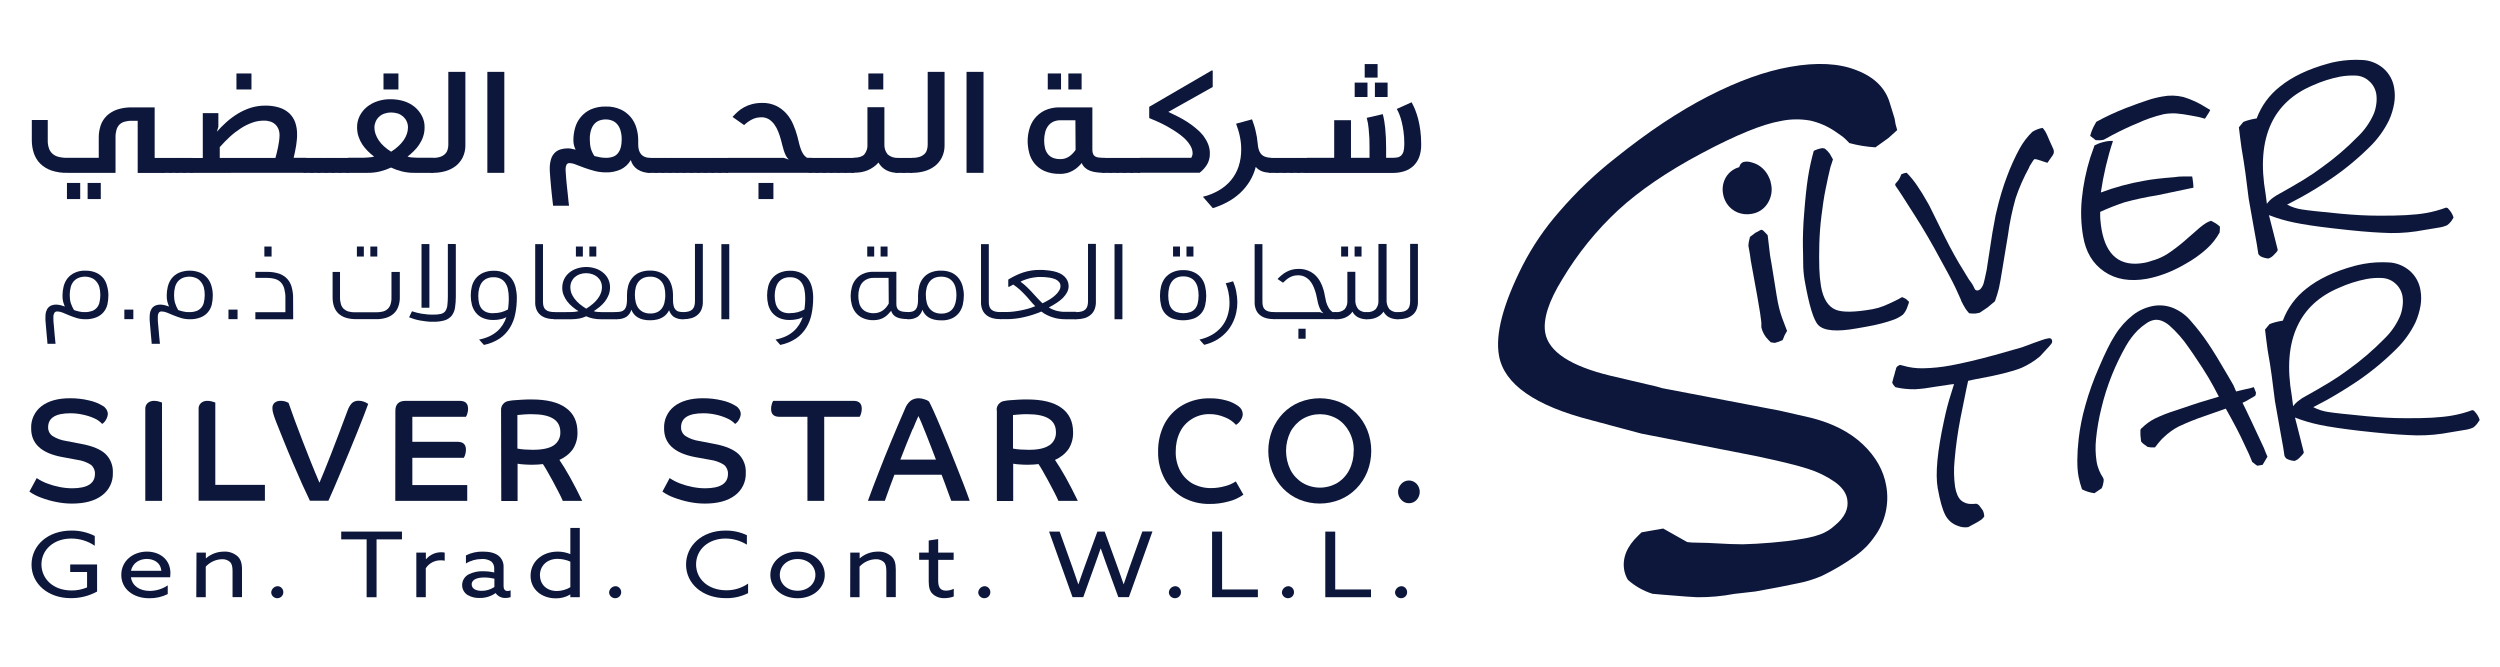 <?xml version="1.0" encoding="utf-8"?>
<!-- Generator: Adobe Illustrator 25.2.3, SVG Export Plug-In . SVG Version: 6.00 Build 0)  -->
<svg version="1.1" id="Layer_1" xmlns="http://www.w3.org/2000/svg" xmlns:xlink="http://www.w3.org/1999/xlink" x="0px" y="0px"
	 viewBox="0 0 2696.2 719" style="enable-background:new 0 0 2696.2 719;" xml:space="preserve">
<style type="text/css">
	.st0{fill:#0C173B;}
</style>
<g id="Layer_5">
	<path class="st0" d="M1875.7,180.3l0.5-1.4c0.8-2.5,3-4.3,5.6-4.5c3.2-0.6,7.6,0.4,13.1,2.9c5.8,3.1,10.3,8,12.9,14
		c1.2,2.4,2,5.1,2.4,7.8c1.4,7.1-0.1,14.4-4,20.4c-3.8,6-9.9,10-16.9,11.1c-5.1,1-10.4,0.5-15.2-1.4c-4.7-1.9-8.8-5.2-11.6-9.4
		c-2.1-3.2-3.6-6.8-4.2-10.6c-1.2-6.2-0.1-12.7,3.1-18.1C1864.6,185.8,1869.7,181.9,1875.7,180.3z M1899.6,353.1v-4.5l-0.2-2.3
		c-0.2-2.9-1.6-12.1-4.3-27.3l-6.9-37.9l-1-7.2l-1.6-8.9l0.2-1.9l0.2-1.9l1.3-5.7l5.8-4.4l6-3.2h1.3l1.5,1.1l1.3,1.3l1.6,1.6
		l1.6,1.8l2.6,21.9c1.2,6.6,2.4,13.6,3.5,20.9c1.2,7.3,2.4,15,3.7,23c0.8,4.8,1.6,8.8,2.4,12.1c0.9,3.7,2,7.3,3.2,10.8l5.5,14.5
		l-1.4,2.4l-1.4,2.6l-0.9,2.3l-1.1,2.6l-2.2,0.9l-2.2,0.9l-2,0.6l-2,0.6l-4.3-0.6l-2.6-2.6C1903.4,362.9,1900.8,358.2,1899.6,353.1
		L1899.6,353.1z"/>
	<path class="st0" d="M1956.1,162.7c3-1.5,6.2-2.5,9.4-3l2.6,0.6c2,1.6,3.7,3.4,5.2,5.4l3.5,6.2l-1.5,4.7l-1.2,3.6
		c-1.7,6.6-3.3,14.5-5.2,23.6s-3.2,18.8-4.5,29s-2,20.3-2.3,30.2c-0.3,9.9-0.2,18.8,0,26.7c0.2,6.4,0.8,12.8,1.8,19.1
		c2.4,13.6,7.8,22,16,25.3c7.3,2.9,20.4,2.7,39.3-0.6c3.9-0.7,7.8-1.8,11.5-3.2c3.8-1.5,8.2-3.4,13.2-5.9l3.9-2l3.6-2l4,1.9l3.4,3.1
		l-0.3,1.6l-1.4,3.9c-1,3.2-2.7,6.1-4.9,8.5c-3.5,2.6-7.3,4.6-11.4,5.9c-3.1,1.1-7,2.3-11.6,3.5c-4.6,1.2-10.3,2.5-16.8,3.6
		l-10.2,1.8c-21.4,3.8-35.1,2.6-41.1-3.5c-5.2-5.2-10.1-21.5-14.9-48.8c-1-6-1.5-12-1.5-18.1c0-6.9-0.2-12.9-0.3-17.8
		c-0.1-4.9,0-10.6,0.2-16.8c0.2-6.3,0.6-12.4,1.1-18.4c1.2-16.1,2.6-29.3,4.2-39.6C1951.4,181.6,1953.5,172.1,1956.1,162.7z"/>
	<path class="st0" d="M2044.2,200.3l-0.3-1.8l3.6-4.3c0.5-0.8,1-1.7,1.5-2.6c0.6-1.2,1.1-2.4,1.6-3.7l1.5-0.5l1.2-0.5l1.5-0.3
		l1.5-0.3c4.2,4.3,8,9,11.4,14c3.4,4.9,7.4,11.4,12,19.6l1.2,2.2l16.7,33.8c6.8,13.5,13.4,25.5,20,35.9l5.9,9.7l2.6,3.5
		c1.3,1.9,2.4,3.9,3.3,6c0.5,1.7,2.2,2.6,3.9,2.2c1-0.3,1.9-0.8,2.6-1.5c1.6-1.8,2.7-3.8,3.4-6.1l1.1-4.4l2.2-10.1l0.6-4.1l2.8-18.1
		l2.8-18.1l3.5-19c2.2-9.5,4.2-17.4,6.2-23.8c1.9-6.4,4-12.4,6.1-18c3.9-10.4,8.4-20.4,13.7-30.1c3.6-6.5,8.2-12.5,13.5-17.7
		c3.4-2.1,7.1-3.6,11.1-4.3c1.2,1.3,2.2,2.7,3.1,4.2c0.8,1.3,2.2,4.3,4.2,9.2l4.3,9.5c0.6,1.5,0.7,3.1,0.3,4.7l-1.2,2.3l-1.5,2.1
		l-4,5.7l-9.5-3.1c-1.3-0.5-2.7-0.8-4.1-0.9c-0.7,0-1.6,1.1-2.6,2.8l-3.1,5l-0.5,1.4c-5.8,10.6-10.7,21.6-14.5,33
		c-3.7,13.1-6.5,26.5-8.3,40.1l-6,36.2c-1.6,9.9-2.8,16.8-3.7,20.7c-1.2,4.8-2.6,9.5-4.3,14.1l-8,6.7l-8.5,5.7l-4.3,0.8h-4.5
		l-2.6-0.3c-1.8-2.1-3.1-3.8-3.9-5c-1.6-2.6-3.1-5.3-4.4-8l-0.6-1.7l-3.5-7.8c-1.4-3.2-3.2-7-5.4-11.3c-2.2-4.3-6.4-12.2-12.9-23.9
		c-9.4-17.6-18.8-33.7-28.2-48.3l-6.2-9.7l-7.2-11.3l-3.9-5.9L2044.2,200.3z"/>
	<path class="st0" d="M2258.9,156.8l4.6-2.1c2.8-1,5.6-1.8,8.5-2.3c2.2-0.4,4.5-0.5,6.8-0.4c-6,18.1-10.3,36.7-13.1,55.6
		c15.2-5.7,30.9-9.9,46.9-12.7c4.2-0.8,8.9-1.5,14.1-2.1s11.2-1.2,18.1-1.7c3.4-0.6,6.9-0.8,10.3-0.8h9.1c0.2,1.4,0.4,2.3,0.5,2.8
		c0.5,3.1,0.8,6.2,0.9,9.3l-8.6,1.8l-31,6.5c-11.5,1.8-22.9,4.3-34.2,7.3c-9.1,3-18.1,6.5-26.8,10.5c0,0.7,0,1.8,0,3.4s0,3.2,0.2,5
		c0.2,1.7,0.3,3.6,0.6,5.8s0.5,3.7,0.7,4.7c5,28.5,20.3,40.6,45.8,36.1c2.4-0.4,4.7-1,7-1.8c1.4-0.5,2.8-1,4.2-1.3
		c4.9-1.6,9.5-3.7,13.8-6.4c6.5-4.3,12.7-9,18.5-14l4.1-3.6l12.5-10.9c2.2-1.8,4.4-3.5,6.8-5c1.7-1,3.5-1.8,5.4-2.4
		c1.2,0.7,2.3,1.3,3.5,1.9c1.4,0.7,2.7,1.6,3.9,2.6l2.1,1.7v1.8v1.6l-0.2,1.6v1.3c-3.7,6.7-8.4,12.7-14.1,17.8
		c-7,6.3-14.7,11.7-23,16.3c-6.8,4-14,7.5-21.4,10.3c-6.5,2.5-13.3,4.4-20.1,5.7c-18.3,3.2-33.7,0.6-46-7.9
		c-12.4-8.5-19.9-21.2-22.7-38c-2.3-13.3-2.7-26.8-1.4-40.2c1.5-15.3,4.6-30.3,9.2-45L2258.9,156.8z M2254.2,146.5l1.2-3.9
		c1.4-3.9,3.2-7.6,5.4-11.2c10.2-5.6,20.8-10.5,31.7-14.8c9.4-3.6,17-6.3,22.8-8.2c5.4-1.9,11-3.3,16.7-4.3
		c7.5-1.5,15.2-1.3,22.7,0.5c8.7,2.6,17,6.5,24.6,11.4l4.4,2.6l-1,2l-1.2,2l-3.5,5.4c-4.9-1.5-10-2.6-15.1-3.4
		c-5.4-1.1-10.8-1.8-16.3-2.3c-4.3-0.2-8.7,0.1-12.9,0.8c-9.9,2.3-19.5,5.6-28.7,9.9c-3.3,1.3-7.2,3-11.9,5.2
		c-4.7,2.1-9.6,4.7-14.7,7.3l-9.6,5.2l-2.3,0.4l-2.3,0.2l-1.9-0.1h-2.1L2254.2,146.5z"/>
	<path class="st0" d="M2435.5,273.6l-1.4-9.2l-1-5.6l-1.8-9.9l-6.1-34.4c-1.3-10.3-2.5-19.5-3.5-27.5c-1.1-8-2.5-17.2-4.3-27.6
		l-1.6-12.1l-1.2-10l4.8-5.8c2.1-0.9,4.3-1.6,6.6-2.2c2.2-0.6,4.8-1.1,7.8-1.6c5-13.6,13.8-25.5,25.2-34.4
		c13-10.5,30.1-18.7,51.4-24.6c1.7-0.5,3.3-0.9,4.9-1.3c1.6-0.4,3.6-0.8,6-1.2c8.7-1.5,17.5-2,26.3-1.5c8.3,0.3,16.3,3.5,22.7,8.9
		c6.4,5.5,10.6,13.2,11.8,21.5c0.9,5.4,0.9,10.9,0,16.3c-1.1,6.3-2.9,12.5-5.6,18.3c-5.2,10.6-12.2,20.3-20.7,28.6
		c-13.1,13-27.4,24.8-42.7,35.1c-10.4,7.1-21.2,13.7-32.3,19.8l-14.2,7.5c5,2.6,10.4,4.4,16,5.2c6,1,20,2.5,41.9,4.6
		c14.9,1.4,28.4,2.1,40.3,2.1c22.4,0.2,39.8-0.7,52-2.9c7.3-1.3,14.4-3.3,21.3-5.8l1.7,0.5l2,2.3c2,2.3,3.4,5,4.3,7.9l-1.2,2
		c-1.4,2.5-3.4,4.6-5.7,6.3c-2.9,1.3-6.1,2.2-9.3,2.6c-3.6,0.6-7,1.2-10.3,1.7c-3.3,0.5-6.5,1-9.6,1.6l-4.1,0.7
		c-12.2,1.8-24.5,2.3-36.8,1.5c-12.2-0.5-29.7-2-52.6-4.7c-18.6-2.1-32.8-4.3-42.8-6.4c-9.1-1.9-18.1-4.5-26.7-7.9l5.2,20.4
		l4.3,17.1c-0.1,0.6-0.4,1.2-0.8,1.7c-1,1.2-2,2.4-3.1,3.4c-1.6,1.9-3.7,3.4-6.1,4.2c-3-0.2-5.9-1-8.6-2.4
		C2437,275.7,2436,274.8,2435.5,273.6z M2454.5,211.1c12.4-6.9,22.3-12.6,29.8-17.2s14-9,19.7-13.3c14-10,27-21.1,39-33.4
		c7-6.7,12.6-14.7,16.6-23.4c1.7-3.7,2.7-7.7,3.2-11.7c0.5-3.5,0.5-7.1,0-10.6c-0.9-5.5-3.6-10.5-7.8-14.1c-3.9-3.6-9-5.7-14.3-5.9
		c-5.6-0.2-11.2,0.1-16.7,1.1c-10.3,2-20.3,5.2-29.8,9.5c-21.3,9-36.3,22.9-44.9,41.5c-9.2,19.9-11.2,45-5.9,75.4l1.4,10.8
		c1.8-2.5,4-4.7,6.5-6.5L2454.5,211.1z"/>
	<path class="st0" d="M2045.1,396.5l1.3-1.5l2.6-1.5l3.3,0.8c6.9,2.1,14.2,3,21.4,2.9c10.2-0.2,20.3-1.2,30.3-3.1
		c5.6-1,12.5-2.5,20.7-4.4s17.1-4.2,26.6-6.8l29.3-8.3c10.3-3.9,17.6-6.5,21.7-7.9c2.5-0.9,5.1-1.6,7.8-2c1.6,0,3,1.2,3.1,2.9
		c0.1,1.2-0.2,2.4-1,3.3c-1.7,2.2-3.5,4.2-5.5,6.2l-6.6,7.2c-6.1,5.1-12.8,9.3-20.1,12.5c-10,4-26.5,8.1-49.6,12.2l-7.8,1.7
		l-1.9,8.7l-2.6,12.9l-3.8,18.8c-2.9,14.9-5,30-6.3,45.1c-1,9.6-0.8,19.3,0.5,28.9c1.2,6.8,3.3,11.6,6.3,14.4
		c3.3,2.9,7.5,4.3,11.9,4h1.6l2.3-0.2h0.8c1.3,0.3,2.4,1,3.3,2.1l3.8,5.2c0.6,1.3,1,2.6,1.2,4c0.2,0.8,0.3,1.7,0.2,2.6
		c-1,1.4-2.2,2.6-3.6,3.6c-2.4,1.6-4.8,3-7.4,4.3l-6.2,3.4c-3.8,0.6-7.7,0.1-11.3-1.4c-5.9-2-10.7-6.2-13.5-11.8
		c-3-5.8-5.7-15.3-8.1-28.8c-2.7-15.5-0.4-39.8,6.8-72.9c2.1-10,4.6-20,7.8-29.7l3-9.7l-3.6,0.4l-17.4,2.6c-7,1.3-14,2.2-21.1,2.6
		c-7.1,0.1-14.2-0.6-21.1-2.2l-1-1.1l-1.3-1.6l-1.2-2.2l1.6-6.1l0.7-2.2l0.9-3.6l0.7-2.2L2045.1,396.5z"/>
	<path class="st0" d="M2411.6,422.2l4.5-1.1l4.6-1.1l5.2-1.1l4.8-1.4l2.4,6.1l-0.3,1.1v0.8l-0.4,0.9l-0.4,0.6l-3.3,1.9l-3.3,1.9
		l-3.3,1.9l-3.6,1.7l3.7,7.5l5.9,12.4l13.5,28.9l1.5,3.9l2.3,5.4l-5.2,8.8l-5.8,1l-1.2-0.9l-1.2-0.8l-1.5-1.3l-1.5-1l-1.9-4.7
		l-1.8-4.2c-3.9-8.2-6.8-14.4-8.8-18.7c-2.7-5.6-6.2-12.2-10.3-19.7l-5.7-10.3l-22.8,8c-9.6,3.2-18.9,7-28.1,11.3
		c-5.7,3-10.9,6.7-15.5,11.1c-1.5,1.3-2.9,2.7-4.1,4.1c-1.7,1.9-3.6,4.3-5.9,7.3h-4.7l-1.6-0.3l-1.6-0.2l-4.3-3.1l-1.5-1.3l-1.3-1.6
		l-0.7-7v-2.9v-2.6l1-1.5l0.9-0.7c3.9-3.9,8.4-7.1,13.3-9.7c7.5-3.6,15.3-6.7,23.3-9.1l18.1-6.1l7-2.3l10.3-3.1l10.7-3.2
		c-3.8-7.4-7.5-14.3-11.3-20.7c-3.8-6.4-9.1-14.6-15.9-24.6l-5.2-7.5c-6-8.9-13.2-17.1-21.2-24.2c-5.8-4.7-11.3-6.6-16.3-5.7
		c-3,0.6-5.8,1.8-8.3,3.6c-3.3,2.2-6.4,4.7-9.2,7.4c-5,5.1-9.3,10.8-12.8,17c-5.7,10-10.7,20.4-15,31c-4.8,11.9-8.7,24.1-11.6,36.5
		c-2.7,10.9-4.6,22-5.7,33.2c-0.8,7.9-0.6,15.8,0.6,23.7c0.5,3.4,1.5,6.7,2.8,9.9c1.2,2.8,2.6,5.5,4.3,8l0.6,1.7l-0.1,2.1
		c-0.3,2.6-1,5.1-2.1,7.4l-7.8,5.3c-4.7-0.6-9.2-2-13.4-4.2c-1.6-4.6-2.9-9.3-3.8-14c-1.7-9.7-1.7-23.2,0.2-40.5
		c1.4-12.3,3.9-24.4,7.3-36.3c3.8-13.7,8.7-27.2,14.4-40.2c3.7-8.7,6.8-15.5,9.4-20.7c2.5-5.2,5.2-10,8.3-14.9
		c5.1-8.2,11.6-15.4,19.2-21.4c6.3-4.9,13.7-8.2,21.5-9.7c7.4-1.4,15-0.6,21.9,2.2c7.4,3.1,13.9,7.9,19,14
		c6.7,7.6,12.9,15.6,18.6,24.1c5.6,8.3,12.4,19.4,20.5,33.4l6.8,11.7L2411.6,422.2z"/>
	<path class="st0" d="M2463.8,491.8l-1.4-9.2l-1-5.6l-1.8-9.9l-6.1-34.4c-1.3-10.3-2.5-19.5-3.5-27.5c-1.1-8-2.5-17.2-4.4-27.6
		l-1.6-12.1l-1.2-10.1l4.8-5.8c2.1-0.9,4.3-1.6,6.6-2.2c2.3-0.6,4.8-1.1,7.8-1.6c5-13.5,13.7-25.4,25.1-34.3
		c13-10.5,30.2-18.7,51.7-24.6c1.7-0.5,3.4-0.9,4.9-1.2c1.6-0.4,3.6-0.8,6-1.2c8.7-1.5,17.5-2,26.3-1.5c8.3,0.3,16.3,3.5,22.7,8.9
		c6.4,5.5,10.6,13.2,11.8,21.5c0.9,5.4,0.9,10.9,0,16.3c-1.1,6.3-3,12.5-5.6,18.3c-5.2,10.6-12.2,20.3-20.7,28.6
		c-13.1,13-27.4,24.8-42.7,35.1c-10.7,7.1-21.5,13.8-32.5,19.9l-14.2,7.5c5,2.6,10.4,4.4,16,5.2c6,1,20,2.5,41.9,4.6
		c14.9,1.4,28.4,2.1,40.3,2.1c22.4,0.3,39.8-0.7,52-2.9c7.3-1.3,14.4-3.2,21.3-5.8l1.7,0.5l2,2.3c2,2.3,3.4,5,4.3,7.9l-1.3,1.8
		c-1.4,2.5-3.4,4.6-5.7,6.3c-2.9,1.3-6.1,2.2-9.3,2.6c-3.6,0.7-7,1.2-10.3,1.7c-3.3,0.5-6.5,1-9.6,1.6l-4.1,0.7
		c-12.2,1.8-24.5,2.3-36.8,1.5c-12.2-0.5-29.7-2-52.6-4.6c-18.6-2.2-32.8-4.3-42.8-6.4c-9.1-1.9-18.1-4.5-26.7-7.9l5.2,20.4
		l4.3,17.1c-0.1,0.6-0.4,1.2-0.8,1.7c-1,1.2-2,2.4-3.1,3.4c-1.6,1.9-3.7,3.4-6.1,4.2c-3-0.2-5.9-1-8.6-2.4
		C2465.2,493.9,2464.3,493,2463.8,491.8z M2482.8,429.4c12.4-6.9,22.3-12.6,29.8-17.2s14-9,19.7-13.3c14-10,27-21.2,39-33.4
		c7-6.7,12.6-14.6,16.6-23.4c1.7-3.7,2.7-7.7,3.2-11.7c0.5-3.5,0.5-7.1,0-10.6c-0.9-5.5-3.6-10.5-7.8-14.1c-3.9-3.6-9-5.6-14.3-5.9
		c-5.6-0.3-11.2,0.1-16.7,1.1c-10.3,2-20.3,5.2-29.8,9.5c-21.3,9-36.3,22.8-44.9,41.5c-9.3,19.8-11.2,45-5.9,75.4l1.4,10.8
		c1.8-2.5,4-4.6,6.5-6.4L2482.8,429.4z"/>
	<path class="st0" d="M2038.1,111l5.2,16.9l1,5.9l1.8,6.5l-9.4,8.5l-14.1,10.1c-9.5-0.6-18.9-2.1-28.1-4.6l-4-4.1l-3.2-2.8l-8.6-6
		c-8.1-5.4-17.1-9.3-26.6-11.4c-10.4-1.8-21.1-1.7-31.5,0.5c-19.9,3.4-48.3,15.1-85.4,34.8s-67,40.2-89.9,61.2
		c-23.5,21.8-43.8,46.9-60.3,74.5c-14.9,24-21,43.3-18.5,57.9c3.6,20.3,27,35.8,70.3,46.3l49.9,11.7l5.8,1.7l50.2,9.6l59.5,11.4
		l16.9,3.2l34.1,7.8c23.3,5.9,42,15.5,55.9,28.7c13.9,13.2,22.4,28.2,25.2,44.9c3.4,19.3-1.2,39.1-12.9,54.8
		c-5.4,7.9-12.2,14.7-20,20.3c-11.6,8.4-23.9,15.7-36.8,21.9c-8.4,3.6-17.2,6.3-26.3,8c-11.6,2.5-26.7,5.4-45.2,8.7l-22.8,2.6
		c-13.1,2.5-26.3,3.7-39.7,3.6c-2.7,0-15.4-0.9-38.1-2.8l-10.3-0.9c-9.8-3.1-18.9-8.2-26.6-15.1c-1.9-3.2-3.2-6.7-3.9-10.3
		c-2.3-13.2,2.8-25.7,15.2-37.5l3.5-3.4l23.3-4.1l25.9,14.6l4.9,0.5l17.1,0.4l24.1,1.2l13.7,0.3c9.1-0.2,19.6-0.8,31.5-1.8
		c11.9-1,22.2-2.2,31-3.8l7.9-1.4c4.5-0.9,9-2.1,13.3-3.7c5.8-2.1,11.2-5.4,15.7-9.6c10.7-8.7,15.2-18.1,13.4-28.3
		c-1.2-7.1-5.9-13.4-13.9-19c-8.7-6-18.3-10.6-28.5-13.8c-10.9-3.6-29.8-8.2-56.7-13.9l-67.9-13.3l-55.1-10.8l-53.8-14.4
		c-61-15.6-94.3-38.9-99.7-69.8c-4.1-23,4.4-55.2,25.3-96.7c10.8-21.1,24.2-40.8,39.9-58.6c18.1-21,38.1-40.2,59.9-57.3
		c35.5-28.5,69.1-50.9,101-67.2s61.1-26.8,87.7-31.5c29.1-5.2,53.1-3.9,72,3.7C2021.6,83.2,2033.4,95.1,2038.1,111z"/>
	<path class="st0" d="M51.5,129.4v21.8c-0.1,2.9,0.3,5.7,1.2,8.5c0.7,2.3,2,4.3,3.7,5.9c1.8,1.7,4.1,2.9,6.5,3.5
		c3.2,0.8,6.4,1.2,9.7,1.1h33.9v-21.6c-0.1-4.6,0.7-9.1,2.1-13.4c1.3-3.9,3.6-7.4,6.5-10.3c3.2-3,7-5.3,11.1-6.7
		c5.2-1.7,10.6-2.5,16-2.4h24.6v54.5h10.6v16.2h-28.9v-56.2h-6.6c-2.6-0.1-5.2,0.3-7.8,1c-2,0.6-3.9,1.7-5.4,3.2
		c-1.5,1.6-2.5,3.5-3.1,5.6c-0.7,2.6-1.1,5.3-1,8v38.3H72.9c-6,0.2-12-0.7-17.7-2.6c-4.5-1.6-8.5-4.1-11.9-7.4
		c-3.1-3.2-5.4-7-6.8-11.2c-1.5-4.5-2.2-9.2-2.2-14v-21.8H51.5z M86.5,197.3v17.4H72.2v-17.4H86.5z M108.7,197.3v17.4H94.5v-17.4
		H108.7z"/>
	<path class="st0" d="M185.2,186.4h-7.8c-1,0-1.9-0.2-2.8-0.5c-1.1-0.4-2-0.9-2.9-1.6c-0.9-0.7-1.7-1.6-2.3-2.6
		c-0.6-1.1-0.9-2.3-0.9-3.6v-4.4l8.9-3.4h7.8V186.4z"/>
	<path class="st0" d="M192.7,186.4h-7.5c-1,0-1.9-0.2-2.8-0.5c-1.1-0.4-2-0.9-2.9-1.6c-0.9-0.7-1.7-1.6-2.3-2.6
		c-0.6-1.1-1-2.3-0.9-3.6v-4.4l8.9-3.4h7.8L192.7,186.4z"/>
	<path class="st0" d="M200.4,186.4h-7.8c-1,0-1.9-0.2-2.8-0.5c-1.1-0.4-2-0.9-2.9-1.6c-0.9-0.7-1.7-1.6-2.3-2.6
		c-0.6-1.1-0.9-2.3-0.9-3.6v-4.4l8.9-3.4h7.8V186.4z"/>
	<path class="st0" d="M208,186.4h-7.6c-1,0-1.9-0.2-2.8-0.5c-1.1-0.4-2-0.9-2.9-1.6c-0.9-0.7-1.7-1.6-2.3-2.6
		c-0.6-1.1-0.9-2.3-0.9-3.6v-4.4l8.9-3.4h7.6L208,186.4z"/>
	<path class="st0" d="M235.5,121.8v15l-1.6,5.2c3.3-3.6,6.7-7.1,10.3-10.3c3.8-3.4,7.8-6.4,12.1-9c4.4-2.7,9-4.8,13.9-6.4
		c5.1-1.6,10.4-2.4,15.8-2.4c5.1-0.1,10.2,0.6,15.1,2.1c4,1.2,7.6,3.2,10.7,6c2.9,2.7,5.1,6,6.5,9.8c1.5,4.3,2.2,8.8,2.1,13.4
		c0,1.9,0,3.9-0.3,6c-0.3,2.1-0.4,4.1-0.8,6.3c-0.4,2.1-0.7,4.2-1.2,6.4c-0.5,2.2-0.9,4.3-1.4,6.3h13.5v16.2H208
		c-0.9,0-1.8-0.2-2.6-0.5c-1-0.3-2-0.8-2.9-1.4c-1-0.7-1.8-1.6-2.3-2.6c-0.7-1.2-1-2.6-1-4v-4.1l8.9-3.4h10.6v-48.4H235.5z
		 M297.1,170.2c0.5-1.6,0.9-3.4,1.4-5.4c0.5-2,0.9-4.1,1.4-6.2c0.4-2.1,0.8-4.3,1.1-6.6c0.3-2.2,0.5-4.4,0.5-6.6
		c0-2.1-0.4-4.3-1.2-6.3c-0.8-1.8-1.9-3.5-3.4-4.9c-1.5-1.4-3.3-2.5-5.3-3.1c-2.3-0.7-4.7-1.1-7.1-1c-4.3,0-8.5,0.7-12.5,2.2
		c-4.3,1.5-8.5,3.6-12.3,6.1c-4.2,2.7-8.1,5.7-11.8,9.1c-3.8,3.5-7.5,7.3-10.9,11.2v11.6H297.1z M271.2,79.2v17.3H255V79.2H271.2z"
		/>
	<path class="st0" d="M337.8,186.4H330c-0.9,0-1.8-0.2-2.6-0.5c-1.1-0.4-2-0.9-2.9-1.6c-0.9-0.7-1.7-1.6-2.3-2.6
		c-0.6-1.1-0.9-2.3-0.9-3.6v-4.4l8.9-3.4h7.8L337.8,186.4z"/>
	<path class="st0" d="M345.5,186.4h-7.8c-1,0-1.9-0.2-2.8-0.5c-1.1-0.4-2-0.9-2.9-1.6c-0.9-0.7-1.7-1.6-2.3-2.6
		c-0.6-1.1-1-2.3-0.9-3.6v-4.4l8.9-3.4h7.8V186.4z"/>
	<path class="st0" d="M353.1,186.4h-7.8c-1,0-1.9-0.2-2.8-0.5c-1.1-0.4-2-0.9-2.9-1.6c-0.9-0.7-1.7-1.6-2.3-2.6
		c-0.6-1.1-0.9-2.3-0.9-3.6v-4.4l9.1-3.4h7.8L353.1,186.4z"/>
	<path class="st0" d="M360.8,186.4H353c-1,0-1.9-0.2-2.8-0.5c-1-0.4-2-0.9-2.9-1.6c-0.9-0.7-1.7-1.6-2.3-2.6c-0.6-1.1-1-2.3-0.9-3.6
		v-4.4l8.9-3.4h7.8V186.4z"/>
	<path class="st0" d="M368.4,186.4h-7.8c-1,0-1.9-0.2-2.8-0.5c-1.1-0.4-2-0.9-2.9-1.6c-0.9-0.7-1.7-1.6-2.3-2.6
		c-0.6-1.1-0.9-2.3-0.9-3.6v-4.4l8.9-3.4h7.8L368.4,186.4z"/>
	<path class="st0" d="M376.1,186.4h-7.8c-1,0-1.9-0.2-2.8-0.5c-1-0.4-2-0.9-2.9-1.6c-0.9-0.7-1.7-1.6-2.3-2.6
		c-0.6-1.1-1-2.3-0.9-3.6v-4.4l8.9-3.4h7.8V186.4z"/>
	<path class="st0" d="M467.2,186.4H447c-4.7,0.1-9.3-0.5-13.8-1.6c-4-1-7.8-2.4-11.5-4.1c-3.7,1.7-7.5,3.1-11.5,4.1
		c-4.5,1.1-9.1,1.7-13.8,1.6H376c-0.9,0-1.7-0.2-2.6-0.5c-1-0.3-2-0.8-2.9-1.4c-1-0.7-1.8-1.6-2.4-2.6c-0.7-1.2-1-2.6-1-4v-4.4
		l8.9-3.4h13.8c2.4,0,4.9,0,7.5-0.3c2.1-0.1,4.2-0.4,6.2-0.9c-2.4-1.8-4.7-3.8-6.8-5.9c-2.2-2.2-4.2-4.6-5.9-7.1
		c-1.7-2.6-3.1-5.5-4.1-8.5c-1.1-3.2-1.6-6.6-1.6-10c-0.1-4.3,0.9-8.5,2.8-12.4c1.9-3.7,4.5-7,7.8-9.7c3.5-2.8,7.4-4.9,11.6-6.2
		c4.6-1.5,9.3-2.2,14.1-2.1c4.8,0,9.6,0.7,14.2,2.1c4.2,1.3,8.1,3.4,11.6,6.2c3.2,2.7,5.9,6,7.8,9.7c2,3.8,3,8.1,2.9,12.4
		c0,3.4-0.5,6.8-1.6,10c-1,3-2.4,5.8-4.2,8.5c-1.7,2.6-3.7,5-5.9,7.1c-2.1,2.1-4.4,4.1-6.7,5.9c1.5,0.5,3.1,0.8,4.7,0.9
		c1.9,0.2,3.9,0.3,5.8,0.3h16.9L467.2,186.4z M421.7,121.3c-2.4,0-4.8,0.4-7.1,1.2c-2.1,0.7-4,1.8-5.6,3.3c-1.6,1.4-2.9,3.2-3.8,5.2
		c-0.9,2.1-1.4,4.3-1.4,6.5c0,2.4,0.4,4.8,1.2,7c0.9,2.4,2,4.7,3.4,6.8c1.6,2.4,3.5,4.5,5.6,6.4c2.4,2.2,5,4.2,7.8,5.9
		c2.8-1.7,5.4-3.7,7.8-5.9c2.1-1.9,4-4.1,5.7-6.4c1.5-2.1,2.6-4.4,3.5-6.9c0.8-2.3,1.2-4.6,1.2-7c0-2.3-0.5-4.5-1.4-6.5
		c-0.9-2-2.2-3.7-3.8-5.2c-1.7-1.4-3.6-2.6-5.7-3.3C426.7,121.7,424.2,121.3,421.7,121.3z M429.7,79.2v17.3h-16.1V79.2H429.7z"/>
	<path class="st0" d="M501.9,77.5v79c0.1,4.6-0.9,9.2-2.9,13.3c-1.8,3.6-4.4,6.8-7.6,9.3c-3.3,2.5-7.1,4.4-11.1,5.5
		c-4.3,1.2-8.7,1.8-13.1,1.8c-0.9,0-1.8-0.2-2.6-0.5c-1-0.3-2-0.8-2.9-1.4c-1-0.7-1.8-1.6-2.4-2.6c-0.7-1.2-1-2.6-1-4v-4.3l8.9-3.4
		c2.6,0.1,5.3-0.3,7.8-1.1c1.8-0.6,3.5-1.6,4.9-2.9c1.2-1.2,2.2-2.7,2.7-4.4c0.6-1.8,0.9-3.6,0.9-5.5V77.5H501.9z"/>
	<path class="st0" d="M525.6,186.4V77.5h18.3v108.9H525.6z"/>
	<path class="st0" d="M614.2,175.9c-1.3-0.1-2.6,0.6-3.2,1.7c-0.7,1.4-1,2.9-1,4.4c0,1.1,0,2.6,0.2,4.7c0.2,2.1,0.3,4.4,0.5,7
		s0.5,5.2,0.8,8.1s0.6,5.6,0.9,8.2c0.3,2.6,0.5,5,0.7,7.1c0.2,2.1,0.4,3.7,0.6,4.8h-17.2l-0.6-5.2c-0.3-2.2-0.5-4.6-0.8-7.2
		c-0.3-2.6-0.5-5.2-0.8-8c-0.3-2.8-0.5-5.4-0.7-7.9c-0.2-2.5-0.4-4.8-0.5-6.8c-0.2-2.1-0.2-3.7-0.2-4.8c-0.1-3.4,0.4-6.8,1.3-10.1
		c0.7-2.5,2-4.9,3.8-6.8c1.7-1.8,3.8-3.1,6.2-3.9c2.6-0.8,5.4-1.2,8.1-1.2c1.4,0,2.8,0.1,4.1,0.4c1.4,0.3,2.9,0.6,4.4,1
		c-0.7-1.4-1.3-2.9-1.7-4.4c-0.5-1.9-0.7-3.9-0.7-5.8c0-4.5,0.6-8.9,1.8-13.2c2.4-8.8,8.6-16.2,16.9-20c5.1-2.2,10.7-3.3,16.3-3.1
		c5.5-0.2,11,0.9,16.1,3.2c4.2,1.9,7.8,4.8,10.8,8.3c2.8,3.4,4.9,7.4,6.1,11.7c1.3,4.3,1.9,8.8,1.9,13.2v4.5c0,2.1,0.2,4.2,0.8,6.2
		c0.5,1.6,1.3,3.2,2.4,4.5c1.1,1.2,2.5,2.2,4.1,2.8c1.8,0.7,3.8,1,5.7,0.9v16.2c-4.9,0.2-9.7-1.1-13.9-3.8c-3.5-2.4-6-5.9-7.1-10
		c-2.5,4.4-6.3,7.9-10.8,10.1c-5.1,2.3-10.6,3.4-16.1,3.2c-4.2,0-8.3-0.5-12.4-1.6c-3.9-1-7.6-2.2-10.9-3.4c-3.3-1.2-6.4-2.4-9-3.4
		C618.8,176.5,616.5,176,614.2,175.9z M641.1,168.3c1.8,0.4,3.8,0.9,5.9,1.3c2.1,0.4,4.2,0.6,6.3,0.6c2.6,0.1,5.2-0.3,7.6-1.1
		c2.1-0.7,3.9-1.9,5.3-3.6c1.5-1.8,2.6-3.9,3.2-6.2c0.8-3,1.1-6,1.1-9.1c0-3.2-0.4-6.4-1.3-9.5c-0.7-2.5-1.9-4.7-3.5-6.7
		c-1.5-1.7-3.3-3.1-5.5-3.9c-2.2-0.9-4.6-1.3-7-1.3c-2.4,0-4.8,0.4-7.1,1.3c-2.1,0.8-3.9,2.2-5.4,3.9c-1.6,2-2.7,4.3-3.4,6.7
		c-0.9,3.1-1.3,6.3-1.2,9.5c0,3.3,0.3,6.7,1.1,9.9C638.1,163.1,639.4,165.8,641.1,168.3z"/>
	<path class="st0" d="M708.9,186.4h-7.8c-1,0-1.9-0.2-2.8-0.5c-1.1-0.4-2-0.9-2.9-1.6c-0.9-0.7-1.7-1.6-2.3-2.6
		c-0.6-1.1-1-2.3-0.9-3.6v-4.4l8.9-3.4h7.8L708.9,186.4z"/>
	<path class="st0" d="M716.5,186.4h-7.6c-1,0-1.9-0.2-2.8-0.5c-1.1-0.4-2-0.9-2.9-1.6c-0.9-0.7-1.7-1.6-2.3-2.6
		c-0.6-1.1-0.9-2.3-0.9-3.6v-4.4l8.9-3.4h7.6V186.4z"/>
	<path class="st0" d="M724.2,186.4h-7.8c-1,0-1.9-0.2-2.8-0.5c-1-0.4-2-0.9-2.9-1.6c-0.9-0.7-1.7-1.6-2.3-2.6
		c-0.6-1.1-1-2.3-0.9-3.6v-4.4l8.9-3.4h7.8L724.2,186.4z"/>
	<path class="st0" d="M731.8,186.4h-7.8c-1,0-1.9-0.2-2.8-0.5c-1.1-0.4-2-0.9-2.9-1.6c-0.9-0.7-1.7-1.6-2.3-2.6
		c-0.6-1.1-0.9-2.3-0.9-3.6v-4.4l8.9-3.4h7.8V186.4z"/>
	<path class="st0" d="M739.4,186.4h-7.6c-1,0-1.9-0.2-2.8-0.5c-1-0.4-2-0.9-2.9-1.6c-0.9-0.7-1.7-1.6-2.3-2.6
		c-0.6-1.1-1-2.3-0.9-3.6v-4.4l8.9-3.4h7.6L739.4,186.4z"/>
	<path class="st0" d="M747.1,186.4h-7.8c-1,0-1.9-0.2-2.8-0.5c-1.1-0.4-2-0.9-2.9-1.6c-0.9-0.7-1.7-1.6-2.3-2.6
		c-0.6-1.1-0.9-2.3-0.9-3.6v-4.4l8.9-3.4h7.8V186.4z"/>
	<path class="st0" d="M754.7,186.4h-7.6c-1,0-1.9-0.2-2.8-0.5c-1.1-0.4-2-0.9-2.9-1.6c-0.9-0.7-1.7-1.6-2.3-2.6
		c-0.6-1.1-0.9-2.3-0.9-3.6v-4.4l8.9-3.4h7.6V186.4z"/>
	<path class="st0" d="M762.4,186.4h-7.8c-1,0-1.9-0.2-2.8-0.5c-1.1-0.4-2-0.9-2.9-1.6c-0.9-0.7-1.7-1.6-2.3-2.6
		c-0.6-1.1-0.9-2.3-0.9-3.6v-4.4l8.9-3.4h7.8V186.4z"/>
	<path class="st0" d="M770,186.4h-7.6c-1,0-1.9-0.2-2.8-0.5c-1.1-0.4-2-0.9-2.9-1.6c-0.9-0.7-1.7-1.6-2.3-2.6
		c-0.6-1.1-0.9-2.3-0.9-3.6v-4.4l8.9-3.4h7.6V186.4z"/>
	<path class="st0" d="M777.7,186.4h-7.8c-1,0-1.9-0.2-2.8-0.5c-1-0.4-2-0.9-2.9-1.6c-0.9-0.7-1.7-1.6-2.3-2.6
		c-0.6-1.1-1-2.3-0.9-3.6v-4.4l8.9-3.4h7.8L777.7,186.4z"/>
	<path class="st0" d="M785.2,186.4h-7.6c-0.9,0-1.8-0.2-2.7-0.5c-1.1-0.4-2-0.9-2.9-1.6c-0.9-0.7-1.7-1.6-2.3-2.6
		c-0.6-1.1-0.9-2.3-0.9-3.6v-4.4l8.9-3.4h7.6V186.4z"/>
	<path class="st0" d="M790,126.1c1.7-1.8,3.5-3.7,5.5-5.5c2.1-1.9,4.4-3.5,6.9-4.9c2.7-1.5,5.6-2.6,8.7-3.4
		c3.5-0.9,7.1-1.3,10.7-1.3c5.2-0.2,10.4,0.9,15.2,3.1c4.2,2,7.9,4.9,11,8.3c3.1,3.5,5.6,7.4,7.4,11.7c1.9,4.3,3.4,8.7,4.6,13.2
		c0.5,2.2,1,4.3,1.6,6.5c0.5,2.1,1.1,4.2,1.8,6.2c0.6,2,1.5,3.9,2.6,5.7c1.1,1.8,2.6,3.3,4.4,4.5h4.9v16.2h-89.9c-1,0-2-0.3-2.9-0.6
		c-1-0.4-2-1-2.9-1.7c-0.9-0.8-1.7-1.7-2.2-2.8c-0.5-1-0.8-2.1-0.9-3.3v-4.3l8.9-3.4h59.9l5.4,1.8c-1.3-1.2-2.4-2.7-3.2-4.3
		c-0.8-1.7-1.5-3.4-2.1-5.2c-0.6-1.8-1.1-3.8-1.6-5.7c-0.5-2-1-3.9-1.5-5.8c-0.8-3.1-1.8-6.1-3-9.1c-1.1-2.8-2.5-5.4-4.2-7.8
		c-1.6-2.2-3.6-4.1-5.9-5.6c-2.4-1.4-5.2-2.2-8-2.1c-1.9,0-3.7,0.2-5.5,0.6c-1.7,0.4-3.3,1-4.8,1.8c-1.5,0.8-2.9,1.6-4.3,2.6
		c-1.4,1-2.8,2.2-4.1,3.4L790,126.1z M834.1,197.3v17.4H818v-17.4H834.1z"/>
	<path class="st0" d="M882.8,186.4H875c-1,0-1.9-0.2-2.8-0.5c-1.1-0.4-2-0.9-2.9-1.6c-0.9-0.7-1.7-1.6-2.3-2.6
		c-0.6-1.1-0.9-2.3-0.9-3.6v-4.4l8.9-3.4h7.8V186.4z"/>
	<path class="st0" d="M890.4,186.4h-7.8c-1,0-1.9-0.2-2.8-0.5c-1.1-0.4-2-0.9-2.9-1.6c-0.9-0.7-1.7-1.6-2.3-2.6
		c-0.6-1.1-0.9-2.3-0.9-3.6v-4.4l8.9-3.4h7.8V186.4z"/>
	<path class="st0" d="M898,186.4h-7.8c-1,0-1.9-0.2-2.8-0.5c-1.1-0.4-2-0.9-2.9-1.6c-0.9-0.7-1.7-1.6-2.3-2.6
		c-0.6-1.1-0.9-2.3-0.9-3.6v-4.4l8.9-3.4h7.8V186.4z"/>
	<path class="st0" d="M905.7,186.4H898c-1,0-1.9-0.2-2.8-0.5c-1.1-0.4-2-0.9-2.9-1.6c-0.9-0.7-1.7-1.6-2.3-2.6
		c-0.6-1.1-0.9-2.3-0.9-3.6v-4.4l8.9-3.4h7.6V186.4z"/>
	<path class="st0" d="M913.3,186.4h-7.8c-1,0-1.9-0.2-2.8-0.5c-1-0.4-2-0.9-2.9-1.6c-0.9-0.7-1.7-1.6-2.3-2.6
		c-0.6-1.1-1-2.3-0.9-3.6v-4.4l8.9-3.4h7.8L913.3,186.4z"/>
	<path class="st0" d="M921,186.4h-7.8c-1,0-1.9-0.2-2.8-0.5c-1.1-0.4-2-0.9-2.9-1.6c-0.9-0.7-1.7-1.6-2.3-2.6
		c-0.6-1.1-0.9-2.3-0.9-3.6v-4.4l8.9-3.4h7.8V186.4z"/>
	<path class="st0" d="M953.8,115.7v39.4c-0.3,4.1,0.9,8.2,3.5,11.4c3.1,2.7,7.2,4.1,11.3,3.7v16.2c-4.4,0.1-8.8-0.8-12.7-2.8
		c-3.6-1.9-6.5-4.8-8.5-8.3c-1.6,1.9-3.4,3.5-5.4,4.9c-2,1.4-4.1,2.5-6.3,3.5c-2.3,0.9-4.7,1.6-7.1,2c-2.6,0.4-5.2,0.6-7.8,0.6
		c-0.9,0-1.8-0.2-2.6-0.5c-1-0.3-2-0.8-2.9-1.4c-1-0.7-1.8-1.6-2.3-2.6c-0.7-1.2-1-2.6-1-4v-4.3l8.9-3.4c5.2,0,8.9-1.2,11.2-3.5
		c2.5-3.1,3.8-7.1,3.4-11.1v-39.9H953.8z M952.6,79.2v17.3h-16.1V79.2H952.6z"/>
	<path class="st0" d="M976.3,186.4h-7.8c-1,0-1.9-0.2-2.8-0.5c-1-0.4-2-0.9-2.9-1.6c-0.9-0.7-1.7-1.6-2.3-2.6
		c-0.6-1.1-1-2.3-0.9-3.6v-4.4l8.9-3.4h7.8L976.3,186.4z"/>
	<path class="st0" d="M983.9,186.4h-7.6c-1,0-1.9-0.2-2.8-0.5c-1.1-0.4-2-0.9-2.9-1.6c-0.9-0.7-1.7-1.6-2.3-2.6
		c-0.6-1.1-0.9-2.3-0.9-3.6v-4.4l8.9-3.4h7.6V186.4z"/>
	<path class="st0" d="M1018.7,77.5v79c0.1,4.6-0.9,9.2-2.9,13.3c-1.8,3.6-4.4,6.8-7.6,9.3c-3.3,2.5-7.1,4.4-11.1,5.5
		c-4.3,1.2-8.7,1.8-13.1,1.8c-0.9,0-1.8-0.2-2.6-0.5c-1-0.3-2-0.8-2.9-1.4c-1-0.7-1.8-1.6-2.3-2.6c-0.7-1.2-1-2.6-1-4v-4.3l8.9-3.4
		c2.6,0.1,5.3-0.3,7.8-1.1c1.9-0.6,3.6-1.6,5-2.9c1.3-1.2,2.2-2.7,2.7-4.4c0.6-1.8,0.9-3.6,0.9-5.5V77.5H1018.7z"/>
	<path class="st0" d="M1042.4,186.4V77.5h18.3v108.9H1042.4z"/>
	<path class="st0" d="M1166.6,175.8c-1.3,1.6-2.7,3.1-4.3,4.5c-1.6,1.4-3.3,2.7-5.2,3.7c-2,1.1-4,2-6.2,2.6c-2.5,0.6-5.1,1-7.8,0.9
		c-5.8,0.2-11.7-0.9-17-3.2c-4.2-1.9-7.8-4.8-10.7-8.3c-2.6-3.4-4.5-7.2-5.5-11.4c-1-4.1-1.6-8.3-1.6-12.5c0-4.2,0.6-8.4,1.7-12.4
		c1.1-4.3,3-8.2,5.7-11.7c2.9-3.7,6.6-6.7,10.8-8.8c5.2-2.4,11-3.6,16.7-3.4h34.9V162c0,1.4,0.3,2.8,0.8,4.1c0.4,1.1,1.2,2,2.2,2.6
		c1.2,0.7,2.6,1.1,4,1.2c2.1,0.2,4.2,0.4,6.3,0.3v16.2c-2.8,0-5.6-0.1-8.4-0.5c-2.4-0.2-4.8-0.8-7.1-1.6c-2-0.7-3.9-1.8-5.5-3.2
		C1168.8,179.8,1167.5,177.9,1166.6,175.8z M1159.8,129.7h-16.5c-2.5,0-4.9,0.5-7.2,1.5c-2.1,1-4,2.4-5.4,4.2
		c-1.6,2-2.7,4.3-3.4,6.8c-0.8,3-1.2,6.1-1.2,9.2c0,2.9,0.3,5.8,1,8.7c0.6,2.3,1.7,4.4,3.2,6.3c1.4,1.7,3.3,3,5.4,3.9
		c2.5,0.9,5.1,1.3,7.8,1.3c3.4,0.1,6.7-0.9,9.5-2.8c1.4-0.9,2.7-2,3.8-3.2c1.2-1.2,2.2-2.5,3.2-3.9L1159.8,129.7z M1144.3,79.2v17.3
		H1130V79.2H1144.3z M1166.5,79.2v17.3h-14.3V79.2H1166.5z"/>
	<path class="st0" d="M1199.1,186.4h-7.8c-0.9,0-1.8-0.2-2.6-0.5c-1.1-0.4-2-0.9-2.9-1.6c-0.9-0.7-1.7-1.6-2.3-2.6
		c-0.6-1.1-0.9-2.3-0.9-3.6v-4.4l8.7-3.4h7.8V186.4z"/>
	<path class="st0" d="M1206.7,186.4h-7.6c-1,0-1.9-0.2-2.8-0.5c-1.1-0.4-2-0.9-2.9-1.6c-0.9-0.7-1.7-1.6-2.3-2.6
		c-0.6-1.1-0.9-2.3-0.9-3.6v-4.4l8.9-3.4h7.6L1206.7,186.4z"/>
	<path class="st0" d="M1214.3,186.4h-7.8c-1,0-1.9-0.2-2.8-0.5c-1-0.4-2-0.9-2.9-1.6c-0.9-0.7-1.7-1.6-2.3-2.6
		c-0.6-1.1-1-2.3-0.9-3.6v-4.4l8.9-3.4h7.8L1214.3,186.4z"/>
	<path class="st0" d="M1221.9,186.4h-7.8c-1,0-1.9-0.2-2.8-0.5c-1.1-0.4-2-0.9-2.9-1.6c-0.9-0.7-1.7-1.6-2.3-2.6
		c-0.6-1.1-0.9-2.3-0.9-3.6v-4.4l8.9-3.4h7.8V186.4z"/>
	<path class="st0" d="M1229.6,186.4h-7.8c-1,0-1.9-0.2-2.8-0.5c-1-0.4-2-0.9-2.9-1.6c-0.9-0.7-1.7-1.6-2.3-2.6
		c-0.6-1.1-1-2.3-0.9-3.6v-4.4l8.9-3.4h7.8L1229.6,186.4z"/>
	<path class="st0" d="M1220.7,173.6l8.9-3.4h55.2c0.4-0.8,0.7-1.6,1-2.4c0.3-0.9,0.4-1.8,0.4-2.7c-0.1-3-1-5.8-2.6-8.3
		c-1.8-2.9-3.9-5.5-6.4-7.8c-2.8-2.6-5.9-4.9-9.1-7c-3.4-2.2-6.9-4.3-10.3-6.2c-3.5-1.9-6.8-3.5-10-4.9c-3.2-1.4-6-2.6-8.4-3.6
		v-12.1l67.2-39.1h1.3v17.7l-47.9,26.9c3.4,1.6,6.8,3.3,10.3,5c3.5,1.8,7,3.7,10.3,5.9c3.2,2.1,6.4,4.4,9.3,6.9
		c2.9,2.3,5.5,4.9,7.8,7.8c2.1,2.8,3.9,5.9,5.2,9.1c1.3,3.3,2,6.8,1.9,10.3c0.1,4-0.9,7.9-2.8,11.4c-2.1,3.5-4.9,6.6-8.2,9.2h-64.3
		c-0.9,0-1.7-0.2-2.6-0.5c-1-0.3-2-0.8-2.9-1.4c-1-0.7-1.8-1.6-2.4-2.6c-0.7-1.2-1-2.6-1-4L1220.7,173.6z"/>
	<path class="st0" d="M1297.3,212.2c6-1.4,11.7-3.7,17.1-6.8c5-2.9,9.4-6.5,13.1-10.9c3.7-4.4,6.5-9.5,8.3-14.9
		c2-6.1,2.9-12.4,2.8-18.8c0-2.4-0.1-4.9-0.4-7.3c-0.3-2.4-0.7-4.8-1.2-7.1c-0.5-2.3-1.1-4.6-1.8-6.8s-1.4-4.2-2.1-6.2l17.2-4.7
		c0.7,1.9,1.4,3.8,2,5.8c0.7,2,1.3,4.2,1.8,6.5c0.5,2.3,1,4.5,1.4,6.8c0.4,2.4,0.7,4.7,0.9,7.1c0.1,1.9,0.5,3.9,0.9,5.7
		c0.4,1.7,1.2,3.4,2.2,4.8c1.1,1.5,2.6,2.7,4.3,3.4c2.3,0.9,4.7,1.4,7.2,1.3v16.2c-1.8,0-3.7-0.1-5.5-0.4c-1.6-0.2-3.1-0.6-4.6-1.2
		c-1.3-0.5-2.6-1.2-3.7-2c-1.1-0.8-2.1-1.7-2.9-2.7c-1.4,5.5-3.6,10.7-6.5,15.5c-2.9,4.6-6.3,8.9-10.3,12.6c-4,3.7-8.5,7-13.4,9.6
		c-5.1,2.8-10.5,5.1-16.1,6.8L1297.3,212.2z"/>
	<path class="st0" d="M1378.9,186.4h-7.6c-1,0-1.9-0.2-2.8-0.5c-1.1-0.4-2-0.9-2.9-1.6c-0.9-0.7-1.7-1.6-2.3-2.6
		c-0.6-1.1-0.9-2.3-0.9-3.6v-4.4l8.9-3.4h7.6V186.4z"/>
	<path class="st0" d="M1386.6,186.4h-7.8c-1,0-1.9-0.2-2.8-0.5c-1-0.4-2-0.9-2.9-1.6c-0.9-0.7-1.7-1.6-2.3-2.6
		c-0.6-1.1-1-2.3-0.9-3.6v-4.4l8.9-3.4h7.8V186.4z"/>
	<path class="st0" d="M1394.3,186.4h-7.8c-1,0-1.9-0.2-2.8-0.5c-1.1-0.4-2-0.9-2.9-1.6c-0.9-0.7-1.7-1.6-2.3-2.6
		c-0.6-1.1-0.9-2.3-0.9-3.6v-4.4l8.9-3.4h7.8V186.4z"/>
	<path class="st0" d="M1401.9,186.4h-7.6c-1,0-1.9-0.2-2.8-0.5c-1-0.4-2-0.9-2.9-1.6c-0.9-0.7-1.7-1.6-2.3-2.6
		c-0.6-1.1-1-2.3-0.9-3.6v-4.4l8.9-3.4h7.6V186.4z"/>
	<path class="st0" d="M1409.5,186.4h-7.8c-1,0-1.9-0.2-2.8-0.5c-1.1-0.4-2-0.9-2.9-1.6c-0.9-0.7-1.7-1.6-2.3-2.6
		c-0.6-1.1-0.9-2.3-0.9-3.6v-4.4l8.9-3.4h7.8V186.4z"/>
	<path class="st0" d="M1491.3,123.1c1.3,4.9,2.1,9.9,2.6,14.9c0.7,7,1,14,1,21.1v11.1h6.4c1.9,0,3.8-0.1,5.6-0.4
		c1.5-0.2,2.9-0.9,4.1-1.9c1.2-1.2,2.1-2.7,2.6-4.3c0.6-2.4,0.9-5,0.9-7.5v-1.7c0-4.1-0.2-8.2-0.8-12.3c-0.4-3.5-1.1-6.9-1.9-10.3
		c-0.7-2.9-1.5-5.7-2.6-8.4c-0.8-2-1.7-4-2.8-5.9l16-7.2c1.4,2.6,2.7,5.3,3.8,8c1.3,3.3,2.4,6.7,3.3,10.2c1,4,1.8,8.1,2.3,12.2
		c0.6,4.6,0.9,9.2,0.9,13.8v1.7c0.1,4.5-0.6,8.9-2.1,13.1c-1.3,3.6-3.4,6.8-6.1,9.5c-2.8,2.6-6.1,4.6-9.8,5.8
		c-4.3,1.4-8.8,2-13.2,1.9h-91.8c-0.9,0-1.8-0.2-2.6-0.5c-1-0.3-2-0.8-2.9-1.4c-1-0.7-1.8-1.6-2.3-2.6c-0.7-1.2-1-2.6-1-4v-4.4
		l8.9-3.4h29.1v-40.6h18.1v40.6h20v-11.1c0.1-6.6-0.2-13.3-0.9-19.9c-0.3-4.1-1-8.1-2.1-12.1L1491.3,123.1z M1474.8,89.1v15.5H1461
		V89.1H1474.8z M1485.7,69.1v14.6h-13.9V69.1L1485.7,69.1z M1496.5,89.1v15.5h-13.7V89.1H1496.5z"/>
	<path class="st0" d="M51.2,370.8c0-1-0.2-2.4-0.3-4c-0.1-1.6-0.3-3.4-0.5-5.2c-0.2-1.8-0.4-3.8-0.5-5.8s-0.3-3.9-0.5-5.7
		c-0.2-1.8-0.3-3.4-0.4-4.9c-0.1-1.4,0-2.6,0-3.4c0-2.1,0.2-4.2,0.9-6.2c0.5-1.5,1.3-3,2.4-4.1c1-1.1,2.3-1.9,3.7-2.3
		c1.5-0.5,3-0.7,4.6-0.7c0.8,0,1.5,0.1,2.3,0.2c0.8,0.1,1.5,0.2,2.3,0.4c0.8,0.2,1.5,0.4,2.3,0.7l2.4,0.8c-0.7-1.7-1.3-3.4-1.8-5.2
		c-0.5-2.2-0.8-4.4-0.7-6.6c0-3.3,0.4-6.6,1.2-9.9c0.8-3.1,2.2-6.1,4.1-8.6c2.1-2.6,4.7-4.7,7.8-6.1c3.7-1.7,7.7-2.5,11.7-2.3
		c4-0.1,8,0.7,11.7,2.3c3,1.4,5.7,3.5,7.8,6.1c1.9,2.6,3.2,5.5,3.9,8.6c0.9,3.2,1.3,6.6,1.3,9.9c0,3.3-0.4,6.5-1.1,9.7
		c-1.5,6.2-5.8,11.3-11.8,13.7c-3.8,1.5-7.9,2.2-11.9,2.1c-3.2,0-6.4-0.4-9.4-1.3c-2.9-0.9-5.6-1.9-8.1-2.9l-6.9-2.9
		c-1.8-0.8-3.8-1.2-5.7-1.3c-1.4-0.1-2.7,0.5-3.4,1.6c-0.7,1.3-1.1,2.8-1,4.3c0,0.8,0,1.9,0,3.4s0.2,3.1,0.4,5
		c0.2,1.8,0.3,3.8,0.5,5.7c0.2,2,0.3,4,0.5,5.8c0.2,1.9,0.3,3.6,0.5,5.2c0.2,1.6,0.3,2.9,0.4,3.9L51.2,370.8z M79.8,334.4
		c2,0.7,3.9,1.2,5.7,1.6c2,0.5,4.1,0.7,6.2,0.6c2.6,0.1,5.2-0.4,7.6-1.2c2-0.7,3.8-2,5.2-3.6c1.4-1.7,2.4-3.7,2.8-5.8
		c0.6-2.6,0.9-5.3,0.9-7.9c0-2.8-0.3-5.6-1-8.3c-0.6-2.2-1.7-4.3-3.2-6.1c-1.4-1.7-3.1-3.1-5.2-3.9c-4.6-1.9-9.8-1.9-14.4,0
		c-2,0.9-3.8,2.2-5.2,3.9c-1.4,1.8-2.5,3.9-3,6.2c-0.7,2.7-1,5.5-1,8.3c0,2.9,0.3,5.8,1.1,8.6C77.2,329.5,78.4,332,79.8,334.4z"/>
	<path class="st0" d="M143.8,333.9v10.3h-9.7v-10.3H143.8z"/>
	<path class="st0" d="M163.6,370.8c0-1-0.2-2.4-0.3-4s-0.3-3.4-0.5-5.2c-0.2-1.8-0.4-3.8-0.5-5.8s-0.3-3.9-0.5-5.7
		c-0.2-1.8-0.3-3.4-0.4-4.9s0-2.6,0-3.4c0-2.1,0.2-4.2,0.9-6.2c0.5-1.5,1.3-3,2.4-4.1c1-1.1,2.3-1.9,3.7-2.3c1.5-0.5,3-0.7,4.6-0.7
		c0.8,0,1.5,0.1,2.3,0.2c0.8,0.1,1.5,0.2,2.3,0.4c0.8,0.2,1.5,0.4,2.3,0.7l2.4,0.8c-0.7-1.7-1.3-3.4-1.8-5.2
		c-0.5-2.2-0.8-4.4-0.7-6.6c0-3.3,0.4-6.6,1.2-9.9c0.8-3.1,2.2-6.1,4.1-8.6c2.1-2.6,4.7-4.7,7.8-6.1c7.5-3.1,15.8-3.1,23.3,0
		c3,1.4,5.7,3.5,7.8,6.1c2,2.6,3.4,5.5,4.2,8.6c0.9,3.2,1.3,6.6,1.3,9.9c0,3.3-0.4,6.5-1.1,9.7c-1.5,6.2-5.8,11.3-11.8,13.7
		c-3.8,1.5-7.9,2.2-11.9,2.1c-3.2,0-6.4-0.4-9.4-1.3c-2.9-0.9-5.6-1.9-8.1-2.9l-7-2.9c-1.8-0.8-3.8-1.2-5.7-1.3
		c-1.4-0.1-2.7,0.5-3.4,1.6c-0.7,1.3-1,2.8-0.9,4.3c0,0.8,0,1.9,0,3.4s0.2,3.1,0.4,5c0.2,1.8,0.3,3.8,0.5,5.7c0.2,2,0.3,4,0.5,5.8
		c0.2,1.9,0.3,3.6,0.5,5.2s0.3,2.9,0.4,3.9L163.6,370.8z M192.2,334.4c2,0.7,3.9,1.2,5.7,1.6c2,0.5,4.1,0.7,6.2,0.6
		c2.6,0.1,5.3-0.3,7.8-1.2c2-0.7,3.8-2,5.2-3.6c1.4-1.7,2.4-3.7,2.8-5.8c0.6-2.6,0.9-5.3,0.9-7.9c0-2.8-0.3-5.6-1-8.3
		c-0.7-2.2-1.8-4.3-3.3-6.1c-1.4-1.7-3.1-3.1-5.2-3.9c-4.6-1.9-9.8-1.9-14.4,0c-2,0.9-3.8,2.2-5.2,3.9c-1.4,1.8-2.5,3.9-3,6.2
		c-0.7,2.7-1,5.5-1,8.3c0,2.9,0.3,5.8,1.1,8.6C189.6,329.5,190.8,332,192.2,334.4z"/>
	<path class="st0" d="M256.2,333.9v10.3h-9.8v-10.3H256.2z"/>
	<path class="st0" d="M316.2,344.3h-40.8v-7.6h32.4v-15c0.1-3.3-0.3-6.6-1.1-9.9c-0.6-2.5-1.7-4.8-3.4-6.8c-1.6-1.9-3.8-3.2-6.1-4
		c-3-0.9-6.2-1.3-9.4-1.3h-12.4v-6.5h12.4c4.6-0.1,9.1,0.6,13.5,2c3.3,1.2,6.3,3.2,8.7,5.8c2.3,2.6,3.9,5.8,4.7,9.1
		c1,3.9,1.5,7.9,1.4,11.9L316.2,344.3z M292.9,265.9v10.8h-7.8v-10.8H292.9z"/>
	<path class="st0" d="M431.2,293.3v27.2c0.1,3.5-0.5,7-1.7,10.3c-1,2.8-2.7,5.4-4.9,7.4c-2.3,2.1-5.1,3.6-8,4.5
		c-3.6,1.1-7.3,1.6-11.1,1.5h-21.4c-8.4,0-14.7-2-19-6c-4.3-4-6.4-9.9-6.4-17.8v-27.1h8v27.1c-0.1,2.6,0.3,5.2,1,7.8
		c0.6,1.9,1.7,3.7,3.1,5c1.5,1.3,3.3,2.3,5.2,2.8c2.4,0.6,4.9,0.9,7.4,0.8h22.1c2.5,0,5-0.2,7.4-0.8c1.9-0.5,3.7-1.4,5.2-2.8
		c1.5-1.4,2.5-3.1,3.1-5c0.8-2.5,1.1-5.1,1-7.8v-27.1H431.2z M392.4,265.9v10.8h-7.5v-10.8H392.4z M406.9,265.9v10.8h-7.5v-10.8
		H406.9z"/>
	<path class="st0" d="M491.6,263.2v56.9c0,4-0.3,8-0.9,11.9c-0.5,3.1-1.7,6-3.5,8.4c-1.9,2.3-4.5,4.1-7.4,5c-4,1.2-8.3,1.7-12.5,1.6
		c-2.7,0-5.2,0-7.8-0.4c-2.6-0.4-4.6-0.6-6.7-1c-2.1-0.4-4.2-0.9-6.1-1.5c-1.9-0.6-3.8-1.2-5.5-1.9l3.1-6.5c3.4,1.1,6.8,2,10.3,2.6
		c4.2,0.7,8.5,1.1,12.8,1c2.7,0.1,5.3-0.2,7.9-0.7c1.9-0.4,3.6-1.4,4.8-2.8c1.2-1.8,2-3.8,2.3-5.9c0.4-3.3,0.6-6.6,0.6-9.9v-56.9
		L491.6,263.2z M463.1,263.2v68.7h-8.5v-68.7H463.1z"/>
	<path class="st0" d="M516.7,366.2c3.8-0.7,7.6-1.9,11.1-3.5c3-1.4,5.8-3.2,8.4-5.4c2.3-2,4.3-4.4,6-7c1.6-2.6,2.9-5.3,3.9-8.2
		c-1,0.5-1.9,0.9-3,1.3c-1.1,0.4-2.2,0.7-3.4,0.9c-1.2,0.2-2.4,0.4-3.6,0.6c-1.3,0.1-2.5,0.2-3.8,0.2c-4,0.1-8-0.6-11.7-2.2
		c-3-1.3-5.5-3.3-7.6-5.9c-1.9-2.5-3.3-5.3-4.1-8.4c-0.8-3.2-1.2-6.5-1.2-9.8c0-3.4,0.4-6.7,1.2-10c0.8-3.1,2.2-6,4.2-8.5
		c2.1-2.6,4.7-4.6,7.8-6c3.7-1.6,7.7-2.4,11.7-2.3c4-0.1,8,0.7,11.7,2.4c3,1.5,5.6,3.6,7.6,6.3c2,2.8,3.4,5.9,4.2,9.3
		c0.8,3.6,1.3,7.3,1.3,11c0,5.9-0.5,11.8-1.7,17.5c-1,5.3-3,10.4-5.8,15c-2.8,4.5-6.5,8.5-10.9,11.5c-5.2,3.4-11,5.8-17.1,7
		L516.7,366.2z M532.5,337.7c2.7,0,5.5-0.3,8.1-1c2.5-0.7,4.9-1.7,7.2-2.9c0.3-2,0.6-4.1,0.7-6.2c0.2-2.1,0.2-4.2,0.2-6.4
		c0-3.2-0.3-6.5-1-9.6c-0.5-2.5-1.6-4.9-3.1-7c-1.3-1.8-3.1-3.3-5.2-4.2c-2.2-1-4.7-1.5-7.1-1.4c-2.5-0.1-5,0.4-7.3,1.4
		c-2,0.9-3.8,2.3-5.2,4.1c-1.4,1.9-2.4,4.1-3,6.4c-0.7,2.7-1,5.5-1,8.3c0,2.7,0.3,5.4,0.9,8c0.5,2.1,1.5,4.2,2.9,5.9
		c1.4,1.6,3.2,2.9,5.2,3.6c2.4,0.9,5,1.2,7.6,1.1V337.7z"/>
	<path class="st0" d="M585.6,263.2v62.5c0,1.7,0.2,3.4,0.7,5c0.4,1.3,1.2,2.5,2.3,3.4c1.1,0.9,2.5,1.6,4,1.9
		c1.9,0.4,3.9,0.7,5.9,0.6v7.6c-3,0-6.1-0.3-9-1.1c-2.5-0.7-4.7-1.8-6.7-3.4c-1.8-1.6-3.3-3.5-4.2-5.8c-1-2.6-1.5-5.3-1.4-8v-62.6
		H585.6z"/>
	<path class="st0" d="M665.7,344.3H648c-2.8,0-5.6-0.2-8.4-0.8c-2.6-0.5-5-1.3-7.4-2.4c-2.3,1.1-4.8,1.9-7.3,2.4
		c-2.8,0.5-5.6,0.8-8.4,0.8h-18.1c-0.7,0-1.4-0.1-2.1-0.3c-0.7-0.2-1.5-0.5-2.2-0.8c-0.7-0.3-1.2-0.7-1.7-1.3
		c-0.4-0.5-0.7-1.1-0.7-1.8v-1.8l6.6-1.7h12.1c2.4,0,4.8,0,7.2-0.1c2.1-0.1,4.2-0.4,6.3-0.9c-2.3-1.4-4.5-3-6.6-4.8
		c-2.1-1.7-4-3.7-5.6-5.8c-1.6-2.1-2.9-4.4-3.9-6.9c-1-2.6-1.5-5.3-1.4-8c0-3.1,0.7-6.2,2-9c1.3-2.7,3.2-5.1,5.5-7
		c2.4-2,5.2-3.5,8.2-4.5c6.6-2.2,13.7-2.2,20.3,0c3,1,5.7,2.5,8.1,4.5c2.3,1.9,4.2,4.3,5.5,7c1.3,2.8,2,5.9,1.9,9
		c0,2.8-0.5,5.5-1.5,8c-1,2.5-2.3,4.8-3.9,6.9c-1.6,2.1-3.5,4.1-5.6,5.8c-2.1,1.7-4.3,3.3-6.6,4.8c1.3,0.4,2.6,0.7,3.9,0.8
		c1.5,0.1,3,0.2,4.6,0.2h16.9L665.7,344.3z M632.1,294.6c-2.3,0-4.5,0.4-6.7,1.1c-2,0.7-3.8,1.7-5.4,3.1c-1.5,1.3-2.7,3-3.6,4.8
		c-0.9,2-1.3,4.1-1.3,6.3c0,2.1,0.4,4.3,1.1,6.3c0.9,2.1,2,4.1,3.4,5.9c1.6,2.1,3.3,3.9,5.3,5.6c2.3,1.9,4.7,3.6,7.3,5.2
		c2.5-1.5,5-3.3,7.2-5.2c2-1.7,3.8-3.5,5.3-5.6c1.4-1.8,2.5-3.8,3.3-5.9c0.8-2,1.2-4.1,1.2-6.3c0-2.2-0.4-4.3-1.3-6.3
		c-0.8-1.9-2.1-3.5-3.6-4.8c-1.6-1.4-3.4-2.4-5.4-3.1c-2.2-0.7-4.5-1.1-6.8-1.1H632.1z M628.6,265.9v10.8h-7.5v-10.8H628.6z
		 M643.1,265.9v10.8h-7.5v-10.8H643.1z"/>
	<path class="st0" d="M736.8,344.3c-3.6,0.2-7.1-0.7-10.2-2.6c-2.4-1.8-4.1-4.3-5-7.1c-0.8,1.6-1.8,3.1-3,4.4
		c-1.2,1.4-2.7,2.5-4.3,3.4c-1.8,1-3.7,1.8-5.7,2.2c-2.4,0.6-4.9,0.8-7.3,0.8c-2.6,0.1-5.2-0.2-7.8-0.8c-2-0.5-3.9-1.2-5.7-2.3
		c-1.6-0.9-3-2.1-4.2-3.6c-1.1-1.4-2.1-3-2.7-4.7c-0.8,3-2.6,5.7-5.2,7.6c-3.1,1.9-6.7,2.8-10.3,2.6c-0.7,0-1.4-0.1-2.1-0.3
		c-0.7-0.2-1.5-0.5-2.2-0.8c-0.7-0.3-1.2-0.7-1.7-1.3c-0.4-0.5-0.7-1.1-0.7-1.8v-1.8l6.6-1.7c1.6,0,3.2-0.2,4.8-0.6
		c1.3-0.4,2.5-1.1,3.4-2.1c1-1.2,1.7-2.6,2-4c0.5-2.1,0.7-4.3,0.7-6.4v-5.2c0-3.3,0.4-6.5,1.2-9.7c0.8-3.1,2.2-5.9,4.2-8.4
		c2-2.6,4.6-4.6,7.6-6c3.8-1.6,7.8-2.4,11.9-2.3c4-0.1,7.9,0.7,11.5,2.3c3,1.3,5.7,3.4,7.8,6c1.9,2.5,3.3,5.4,4.1,8.5
		c0.9,3.2,1.3,6.4,1.3,9.7v5.2c0,2.2,0.2,4.3,0.7,6.4c0.3,1.5,1,2.9,2,4c0.9,1,2.1,1.8,3.4,2.1c1.6,0.4,3.2,0.6,4.8,0.6L736.8,344.3
		z M701.4,298.4c-2.5-0.1-5,0.4-7.4,1.3c-2,0.9-3.8,2.2-5.2,3.9c-1.5,1.8-2.5,3.9-3.1,6.1c-0.7,2.7-1,5.4-1,8.2c0,2.8,0.3,5.6,1,8.4
		c0.6,2.3,1.6,4.5,3.1,6.4c1.4,1.7,3.2,3.1,5.2,4c2.4,1,4.9,1.5,7.4,1.4c2.5,0.1,5-0.4,7.3-1.4c2-0.9,3.7-2.3,5-4
		c1.4-1.9,2.4-4.1,2.9-6.4c0.6-2.7,1-5.6,0.9-8.4c0-2.8-0.3-5.5-1-8.2c-0.6-2.2-1.6-4.3-3.1-6.1c-1.4-1.7-3.2-3-5.2-3.9
		C706.1,298.8,703.8,298.3,701.4,298.4z"/>
	<path class="st0" d="M758,263.2v62.1c0.1,2.8-0.4,5.7-1.4,8.3c-0.9,2.3-2.3,4.3-4.2,5.9c-1.9,1.7-4.2,2.9-6.6,3.6
		c-2.9,0.8-5.9,1.2-8.9,1.2c-0.7,0-1.4-0.1-2.1-0.3c-0.7-0.2-1.5-0.5-2.2-0.8c-0.7-0.3-1.2-0.7-1.7-1.3c-0.4-0.5-0.7-1.1-0.7-1.8
		v-1.8l6.6-1.7c2,0,4-0.2,5.9-0.7c1.4-0.4,2.8-1.1,3.9-2.1c1-1,1.8-2.2,2.2-3.6c0.5-1.7,0.7-3.4,0.7-5.2v-62H758z"/>
	<path class="st0" d="M778,344.3v-81h8.5v81H778z"/>
	<path class="st0" d="M836.4,366.2c3.8-0.7,7.6-1.9,11.1-3.5c3-1.4,5.8-3.2,8.3-5.4c2.3-2,4.3-4.4,6-7c1.6-2.6,2.9-5.3,3.9-8.2
		c-1,0.5-1.9,0.9-3,1.3c-1.1,0.4-2.2,0.7-3.4,0.9c-1.2,0.2-2.4,0.4-3.6,0.6c-1.3,0.1-2.5,0.2-3.8,0.2c-4,0.1-8-0.6-11.7-2.2
		c-2.9-1.3-5.5-3.4-7.6-5.9c-1.9-2.5-3.3-5.3-4.1-8.4c-0.8-3.2-1.2-6.5-1.2-9.8c0-3.4,0.4-6.7,1.2-10c0.8-3.1,2.2-6,4.2-8.5
		c2.1-2.6,4.7-4.6,7.8-6c3.7-1.6,7.7-2.4,11.7-2.3c4-0.1,8,0.7,11.7,2.4c3,1.4,5.6,3.6,7.6,6.3c2,2.8,3.4,5.9,4.2,9.3
		c0.9,3.6,1.3,7.3,1.3,11c0,5.9-0.5,11.8-1.7,17.5c-1,5.3-3,10.4-5.8,15c-2.8,4.5-6.5,8.5-10.9,11.5c-5.2,3.4-11,5.8-17.1,7
		L836.4,366.2z M852.2,337.7c2.7,0,5.5-0.3,8.1-1c2.5-0.7,4.9-1.7,7.2-2.9c0.3-2,0.6-4.1,0.7-6.2c0.2-2.1,0.2-4.2,0.2-6.4
		c0-3.2-0.3-6.5-1-9.6c-0.6-2.5-1.6-4.9-3.1-7c-1.3-1.8-3.1-3.3-5.2-4.2c-2.2-1-4.7-1.5-7.1-1.4c-2.5-0.1-5,0.4-7.3,1.4
		c-2,0.9-3.8,2.3-5.2,4.1c-1.4,1.9-2.4,4.1-3,6.4c-0.7,2.7-1,5.5-1,8.3c0,2.7,0.3,5.4,1,8c0.5,2.1,1.5,4.1,2.9,5.9
		c1.4,1.6,3.2,2.9,5.2,3.6c2.4,0.9,5,1.2,7.6,1.1L852.2,337.7z"/>
	<path class="st0" d="M961.1,335.2c-1.1,1.3-2.2,2.6-3.4,3.8c-1.2,1.2-2.6,2.3-4,3.2c-1.6,1-3.3,1.7-5,2.2c-2.1,0.6-4.2,0.9-6.4,0.9
		c-4.2,0.2-8.3-0.7-12.1-2.4c-3-1.4-5.6-3.5-7.6-6.1c-1.9-2.5-3.2-5.3-4-8.3c-1.6-6-1.6-12.3,0-18.4c0.7-3.1,2.1-5.9,4-8.4
		c2-2.6,4.6-4.7,7.6-6.2c3.8-1.7,7.9-2.5,12-2.4h24.5v34.4c-0.1,1.5,0.2,3.1,0.7,4.5c0.5,1.1,1.2,2.1,2.3,2.7
		c1.2,0.7,2.5,1.2,3.9,1.4c1.9,0.3,3.8,0.4,5.7,0.4v7.6c-2.2,0-4.3-0.1-6.5-0.4c-1.8-0.2-3.6-0.7-5.3-1.4
		C964.4,341.1,962,338.5,961.1,335.2L961.1,335.2z M958.3,299.7h-16c-2.6-0.1-5.1,0.4-7.4,1.5c-2,0.9-3.8,2.3-5.2,4
		c-1.4,1.8-2.4,3.9-3,6.1c-0.7,2.5-1,5.1-1,7.8c0,2.5,0.3,5.1,0.9,7.6c0.5,2.2,1.5,4.2,2.9,5.9c1.4,1.7,3.2,3,5.2,3.8
		c2.5,1,5.1,1.5,7.8,1.4c3.5,0,7-1.1,9.8-3.1c1.3-1,2.5-2.1,3.5-3.3c1-1.3,1.9-2.6,2.7-4L958.3,299.7z M942.8,265.9v10.8h-7.5v-10.8
		H942.8z M957.2,265.9v10.8h-7.5v-10.8H957.2z"/>
	<path class="st0" d="M1015.1,291.9c4-0.1,7.9,0.7,11.5,2.3c2.9,1.4,5.5,3.5,7.5,6.1c1.9,2.6,3.3,5.4,4.1,8.5
		c0.8,3.2,1.3,6.4,1.3,9.7c0,3.4-0.4,6.7-1.1,10c-0.7,3.1-2.1,6-3.9,8.6c-2,2.6-4.5,4.7-7.5,6.1c-3.7,1.7-7.8,2.5-11.9,2.3
		c-2.6,0-5.1-0.2-7.6-0.8c-2-0.5-4-1.2-5.8-2.3c-1.6-0.9-3-2.2-4.2-3.6c-1.1-1.4-2.1-3-2.7-4.7c-0.8,3-2.7,5.7-5.2,7.6
		c-3.1,1.9-6.7,2.8-10.3,2.6c-0.7,0-1.4-0.1-2.1-0.3c-0.7-0.2-1.5-0.5-2.2-0.8c-0.7-0.3-1.2-0.8-1.7-1.4c-0.4-0.5-0.7-1.2-0.7-1.9
		v-1.6l6.6-1.7c1.6,0,3.2-0.2,4.8-0.6c1.3-0.4,2.5-1.1,3.4-2.1c1-1.2,1.7-2.6,2-4c0.5-2.1,0.7-4.3,0.7-6.4v-5c0-3.3,0.4-6.5,1.2-9.7
		c0.7-3.1,2.1-6,4-8.5c2-2.6,4.6-4.7,7.6-6.1C1006.8,292.5,1010.9,291.7,1015.1,291.9z M1015.1,298.4c-2.5-0.1-5,0.4-7.3,1.3
		c-2,0.9-3.8,2.2-5.2,4c-1.4,1.8-2.5,4-3.1,6.2c-0.7,2.7-1.1,5.5-1,8.3c0,2.8,0.3,5.6,1,8.3c0.6,2.3,1.6,4.4,3.1,6.3
		c1.4,1.7,3.2,3.1,5.2,4c2.4,1,4.9,1.5,7.4,1.4c2.5,0.1,5-0.4,7.4-1.4c2-0.9,3.7-2.3,5-4c1.4-1.9,2.3-4,2.9-6.3c0.7-2.7,1-5.5,1-8.3
		c0-2.8-0.3-5.6-1-8.3c-0.6-2.2-1.6-4.3-3.1-6.2c-1.4-1.7-3.2-3.1-5.2-4C1019.8,298.8,1017.5,298.3,1015.1,298.4z"/>
	<path class="st0" d="M1066.4,263.2v62.5c0,1.7,0.2,3.4,0.7,5c0.4,1.3,1.2,2.5,2.3,3.4c1.2,0.9,2.5,1.6,4,1.9
		c1.9,0.4,3.9,0.7,5.9,0.6v7.6c-3,0-6.1-0.3-9-1.1c-2.5-0.7-4.7-1.8-6.7-3.4c-1.8-1.6-3.3-3.5-4.2-5.8c-1-2.6-1.5-5.3-1.4-8v-62.6
		H1066.4z"/>
	<path class="st0" d="M1160.7,344.3H1149c-2.4,0-4.7-0.2-7.1-0.5c-2.3-0.3-4.6-0.9-6.8-1.6c-2.2-0.7-4.3-1.6-6.3-2.6
		c-2-1-4-2.2-5.8-3.6c-3,1.3-6.1,2.5-9.3,3.5c-3.2,1-6.4,1.9-9.6,2.6c-3.1,0.7-6.3,1.3-9.5,1.6c-3,0.4-6,0.5-9,0.5h-6.3
		c-0.7,0-1.4-0.1-2.1-0.3c-0.7-0.2-1.5-0.5-2.2-0.8c-0.7-0.3-1.2-0.7-1.7-1.3c-0.4-0.5-0.7-1.1-0.7-1.8v-1.8l6.6-1.7h6.3
		c2.6,0,5.2-0.2,7.8-0.5c2.6-0.3,5.4-0.8,8-1.3c2.7-0.5,5.3-1.2,7.9-1.9c2.5-0.7,4.9-1.6,7.3-2.6c-1.9-1.9-3.8-3.9-5.5-6
		c-1.7-2.1-3.5-4.1-5.5-6.2c-1.9-2-3.9-4-6-5.9c-2.1-1.9-4.4-3.6-6.8-5.2l-2.2,1.2l-2.2,1.2h-0.9v-7.8c5-3.1,10.3-5.7,15.9-7.6
		c5.8-1.9,12-2.9,18.1-2.8c2.6,0,5.2,0,7.8,0.4c2.5,0.2,4.9,0.6,7.3,1.1c2.2,0.5,4.3,1.2,6.3,2.1c1.8,0.8,3.5,1.9,5,3.3
		c3,2.7,4.7,6.5,4.7,10.6c0,2.3-0.6,4.5-1.6,6.5c-1.2,2.2-2.7,4.3-4.5,6.1c-2.1,2.1-4.4,3.9-6.9,5.5c-2.7,1.8-5.5,3.4-8.4,4.9
		c2.4,1.5,4.9,2.6,7.6,3.4c3.4,0.9,6.9,1.4,10.3,1.3h11.6L1160.7,344.3z M1100.6,303.8c2.3,1.7,4.6,3.5,6.6,5.5
		c2,1.9,3.9,3.8,5.7,5.8c1.8,2,3.7,4,5.5,6c1.8,2,3.8,4,5.9,6c2.7-1.3,5.3-2.7,7.8-4.2c2.2-1.4,4.3-2.9,6.2-4.7
		c1.6-1.4,2.9-3.1,4-4.9c0.9-1.4,1.4-3.1,1.4-4.8c0-1.5-0.4-2.9-1.3-4.1c-1-1.3-2.4-2.4-3.9-3.1c-2.2-0.9-4.4-1.6-6.8-1.9
		c-3.3-0.5-6.6-0.7-9.9-0.7c-1.9,0-3.8,0.1-5.7,0.4c-1.8,0.2-3.7,0.6-5.5,1c-1.8,0.4-3.5,1-5.2,1.6
		C1103.8,302.2,1102.2,302.9,1100.6,303.8z"/>
	<path class="st0" d="M1181.9,263.2v62.1c0.1,2.8-0.4,5.7-1.4,8.3c-0.9,2.3-2.3,4.3-4.2,5.9c-1.9,1.6-4.2,2.9-6.6,3.6
		c-2.9,0.8-5.9,1.2-8.9,1.2c-0.7,0-1.4-0.1-2.1-0.3c-0.7-0.2-1.5-0.5-2.2-0.8c-0.7-0.3-1.2-0.7-1.7-1.3c-0.4-0.5-0.7-1.1-0.7-1.8
		v-1.8l6.6-1.7c2,0,4-0.2,5.9-0.7c1.4-0.4,2.8-1.1,3.9-2.1c1-1,1.8-2.2,2.2-3.6c0.5-1.7,0.7-3.4,0.7-5.2v-62H1181.9z"/>
	<path class="st0" d="M1202,344.3v-81h8.5v81H1202z"/>
	<path class="st0" d="M1276.1,291.3c4-0.1,8.1,0.7,11.7,2.4c3,1.4,5.7,3.5,7.8,6.2c2,2.6,3.4,5.6,4.1,8.8c1.6,6.8,1.6,13.9,0,20.7
		c-0.7,3.1-2.1,5.9-4.1,8.4c-2.1,2.5-4.8,4.4-7.8,5.6c-7.7,2.7-16,2.7-23.7,0c-3-1.2-5.7-3.1-7.8-5.6c-2-2.4-3.4-5.3-4.1-8.4
		c-0.8-3.4-1.2-6.9-1.2-10.3c0-3.5,0.4-7,1.2-10.3c0.8-3.2,2.2-6.2,4.1-8.8c2.1-2.6,4.7-4.8,7.8-6.2
		C1268,292,1272,291.2,1276.1,291.3z M1276.1,298.1c-2.5-0.1-4.9,0.4-7.2,1.4c-2,0.9-3.7,2.4-5,4.1c-1.4,1.9-2.5,4.2-3,6.5
		c-1.3,5.6-1.3,11.5,0,17.1c0.5,2.2,1.5,4.2,2.9,5.9c1.4,1.6,3.2,2.8,5.2,3.5c4.8,1.6,9.9,1.6,14.6,0c2-0.7,3.8-1.9,5.2-3.5
		c1.4-1.7,2.4-3.8,2.9-5.9c1.3-5.6,1.3-11.5,0-17.1c-0.5-2.3-1.6-4.6-3-6.5c-1.3-1.8-3.1-3.2-5.2-4.1
		C1281.2,298.5,1278.7,298,1276.1,298.1z M1272.6,265.9v10.8h-7.5v-10.8H1272.6z M1287.1,265.9v10.8h-7.5v-10.8H1287.1z"/>
	<path class="st0" d="M1293.6,366.2c4.7-1,9.2-2.7,13.3-5c3.9-2.2,7.4-5.1,10.3-8.5c2.9-3.5,5.1-7.4,6.5-11.7
		c1.6-4.8,2.4-9.8,2.3-14.9c0-1.8-0.1-3.6-0.3-5.4c-0.2-1.8-0.5-3.5-0.8-5.2c-0.3-1.7-0.8-3.4-1.3-5.2c-0.5-1.8-1.1-3.3-1.7-4.8
		l8-2.1c0.7,1.7,1.3,3.5,1.9,5.2c0.6,1.7,1,3.6,1.4,5.6c0.4,1.9,0.7,3.8,0.9,5.8c0.9,7.7,0.1,15.4-2.4,22.7
		c-1.7,4.9-4.2,9.5-7.4,13.5c-3.2,3.9-7,7.3-11.3,9.9c-4.4,2.7-9.3,4.6-14.3,5.8L1293.6,366.2z"/>
	<path class="st0" d="M1361.5,263.2v62.5c0,1.7,0.2,3.4,0.7,5c0.4,1.3,1.2,2.5,2.3,3.4c1.2,0.9,2.5,1.6,4,1.9
		c1.9,0.4,3.9,0.7,5.9,0.6v7.6c-3,0-6.1-0.3-9-1.1c-2.5-0.7-4.7-1.8-6.7-3.4c-1.9-1.6-3.3-3.5-4.2-5.8c-1-2.6-1.5-5.3-1.4-8v-62.6
		H1361.5z"/>
	<path class="st0" d="M1377.8,300.9c1.2-1.3,2.6-2.6,4-3.8c1.5-1.4,3.2-2.5,4.9-3.5c1.9-1.1,4-2,6.1-2.6c2.4-0.7,4.9-1,7.5-1
		c3.5-0.1,7,0.5,10.3,1.8c2.9,1.1,5.5,2.8,7.8,4.9c2.2,2.1,4,4.5,5.5,7.2c1.5,2.8,2.7,5.7,3.5,8.7c0.6,2.1,1.1,4.2,1.4,6.3
		c0.4,2.2,0.9,4.4,1.4,6.6c0.6,2.2,1.5,4.3,2.6,6.2c1.1,2,2.6,3.7,4.5,4.9h3.8v7.6h-66.8c-0.7,0-1.4-0.1-2.1-0.3
		c-0.8-0.2-1.5-0.5-2.2-0.9c-0.6-0.3-1.2-0.8-1.7-1.3c-0.4-0.4-0.7-1-0.7-1.6v-1.8l6.6-1.7h49.1l3.9,1.2c-1.5-1.3-2.7-2.9-3.6-4.8
		c-0.9-1.9-1.6-3.9-2.1-5.9c-0.5-2.1-1-4.3-1.4-6.5c-0.4-2.1-0.9-4.2-1.6-6.3c-0.7-2.4-1.7-4.8-2.8-7c-1-2-2.3-3.8-3.9-5.5
		c-1.5-1.5-3.2-2.7-5.2-3.6c-2.1-0.9-4.4-1.3-6.7-1.3c-1.6,0-3.3,0.2-4.9,0.6c-1.5,0.4-2.8,1-4.2,1.7c-1.3,0.8-2.6,1.6-3.7,2.6
		c-1.2,1-2.3,2-3.4,3.1L1377.8,300.9z M1408.1,354.5v10.8h-7.8v-10.8H1408.1z"/>
	<path class="st0" d="M1461.7,293.3V323c-0.3,3.7,0.8,7.4,3,10.3c2.6,2.5,6.1,3.7,9.7,3.4v7.6c-3.5,0.1-6.9-0.6-10-2.2
		c-2.5-1.4-4.6-3.5-5.8-6c-0.8,1.3-1.9,2.5-3.1,3.5c-1.2,1-2.6,1.9-4,2.6c-1.6,0.7-3.2,1.3-4.9,1.6c-1.9,0.4-3.8,0.6-5.8,0.5
		c-0.7,0-1.4-0.1-2.1-0.3c-0.7-0.2-1.5-0.5-2.2-0.8c-0.7-0.3-1.2-0.7-1.7-1.3c-0.4-0.5-0.7-1.1-0.7-1.8v-1.8l6.6-1.7
		c3.4,0.3,6.9-0.8,9.5-3.1c2.2-2.7,3.2-6.1,2.9-9.5v-30.9H1461.7z M1453.9,265.9v10.8h-7.5v-10.8H1453.9z M1468.4,265.9v10.8h-7.5
		v-10.8H1468.4z"/>
	<path class="st0" d="M1495.4,263.2V323c-0.3,3.7,0.8,7.4,2.9,10.3c2.6,2.5,6.1,3.7,9.6,3.4v7.6c-3.5,0.1-6.9-0.6-10-2.2
		c-2.5-1.4-4.5-3.5-5.8-6c-0.8,1.3-1.9,2.5-3.1,3.5c-1.2,1-2.6,1.9-4.1,2.6c-1.6,0.8-3.2,1.3-4.9,1.6c-1.9,0.4-3.9,0.6-5.8,0.5
		c-0.7,0-1.4-0.1-2.1-0.3c-0.7-0.2-1.5-0.5-2.2-0.8c-0.7-0.3-1.2-0.8-1.7-1.4c-0.4-0.5-0.7-1.2-0.7-1.9v-1.6l6.6-1.7
		c3.5,0.3,6.9-0.8,9.5-3.1c2.2-2.7,3.3-6.1,3-9.5v-60.9H1495.4z"/>
	<path class="st0" d="M1529.2,263.2v62.1c0.1,2.8-0.4,5.7-1.4,8.3c-0.9,2.3-2.3,4.3-4.2,5.9c-1.9,1.6-4.2,2.9-6.6,3.6
		c-2.9,0.8-5.9,1.2-8.9,1.2c-0.7,0-1.4-0.1-2.1-0.3c-0.7-0.2-1.5-0.5-2.1-0.8c-0.7-0.3-1.2-0.7-1.7-1.3c-0.4-0.5-0.7-1.1-0.7-1.8
		v-1.8l6.6-1.7c2,0,4-0.2,5.9-0.7c1.4-0.4,2.8-1.1,3.9-2.1c1-1,1.8-2.2,2.2-3.6c0.5-1.7,0.7-3.4,0.7-5.2v-62H1529.2z"/>
	<path class="st0" d="M33.6,462.1c-0.4-9.3,3.7-18.3,11.1-24c7.4-5.7,17.7-8.6,30.9-8.6c6.8,0,13.6,0.7,20.2,2.3
		c5.3,1.1,10.4,3.1,15,5.9c3.1,1.7,5.2,4.9,5.5,8.5c-0.1,2.1-0.7,4.2-1.8,6.1c-1,2-2.5,3.7-4.3,4.9c-2.4-2.6-5.2-4.6-8.4-6
		c-3.9-1.8-8.1-3.1-12.3-4c-4.5-1-9-1.5-13.6-1.5c-16,0-24,5-24,15.1c-0.1,3.7,1.6,7.1,4.6,9.3c4.5,2.9,9.6,4.7,14.9,5.5l16.7,3.2
		c11.7,2.2,20.3,5.8,25.6,10.7c5.5,5.3,8.4,12.8,8,20.4c0.4,9.6-4,18.7-11.7,24.4c-7.8,5.9-18.6,8.8-32.5,8.8
		c-5.6,0-11.2-0.6-16.7-1.7c-5.6-1.1-11.1-2.6-16.5-4.7c-4.5-1.6-8.7-3.8-12.6-6.5l7.9-14.6c3.4,2.3,7.1,4.2,11,5.7
		c4.4,1.7,8.9,3,13.6,3.9c4.5,0.9,9.1,1.4,13.6,1.4c16.4,0,24.6-5.2,24.6-15.5c0.2-3.8-1.4-7.4-4.3-9.8c-4.5-2.9-9.6-4.7-14.9-5.4
		l-16.7-3.1C44.5,488.6,33.6,478.4,33.6,462.1z"/>
	<path class="st0" d="M174.8,540.2h-18.1V441c-0.1-2.4,0.8-4.7,2.6-6.4c2-1.6,4.4-2.4,6.9-2.3c1.5,0,2.9,0.2,4.3,0.5
		c1.4,0.4,2.8,0.8,4.2,1.3L174.8,540.2z"/>
	<path class="st0" d="M214.2,441c-0.2-2.4,0.8-4.7,2.6-6.4c1.9-1.6,4.4-2.4,6.9-2.3c1.5,0,2.9,0.2,4.3,0.5c1.4,0.4,2.8,0.8,4.2,1.3
		v88.8h53.5v17.1h-71.5V441z"/>
	<path class="st0" d="M375,442.4c1-2.9,2.6-5.6,4.7-7.8c1.9-1.6,4.4-2.5,7-2.4c1.8,0,3.5,0.3,5.2,0.8c1.8,0.6,3.6,1.5,5.2,2.6
		c-1.2,3.4-2.9,7.9-5,13.3s-4.5,11.4-7.1,17.9c-2.6,6.5-5.4,13.3-8.3,20.3c-2.9,7-5.7,13.8-8.5,20.4c-2.8,6.6-5.4,12.8-7.8,18.4
		c-2.4,5.6-4.5,10.3-6.2,14.1h-20c-2.3-4.8-5.1-10.8-8.3-17.8c-3.2-7.1-6.5-14.7-9.9-22.7c-3.4-8.1-6.8-16-9.9-23.8
		c-3.2-7.8-6-14.8-8.4-21c-1.5-4-2.6-7-3.1-9.1c-0.5-1.7-0.8-3.4-0.8-5.2c-0.2-2.3,0.7-4.6,2.4-6.1c1.8-1.4,4.1-2.1,6.4-2
		c3-0.1,6,0.7,8.6,2.2c1.8,5.3,4,11.5,6.6,18.5c2.6,7,5.4,14.4,8.4,22.2c3.1,7.9,6.1,15.7,9.2,23.4c3.1,7.8,6.2,15.1,9.1,22
		C350.8,506.1,361,480,375,442.4z"/>
	<path class="st0" d="M426.4,443c0-7.1,3.7-10.7,11.1-10.7h58.2c6.1,0,9.1,2.8,9.1,8.5c0,1.7-0.2,3.3-0.7,4.9
		c-0.3,1.3-0.8,2.6-1.6,3.8h-57.8v27h48.9c5.9,0,8.9,2.8,8.9,8.5c0,1.6-0.2,3.3-0.7,4.9c-0.3,1.3-0.8,2.6-1.6,3.8h-55.5v29.4h59.2
		v17.1h-77.6L426.4,443z"/>
	<path class="st0" d="M540.4,442.6c-0.4-5.1,3.3-9.6,8.4-10.2c2.1-0.4,4.2-0.7,6.3-0.8c2.8-0.2,5.8-0.4,9.2-0.6
		c3.3-0.2,6.4-0.2,9.1-0.2c16.3,0,28.6,3,36.9,9.1c8.4,6,12.5,14.8,12.5,26.3c0.2,6.4-1.5,12.7-4.9,18.1c-3.7,5.2-8.8,9.2-14.6,11.7
		c3.3,4.8,7.2,11.1,11.5,18.8c4.3,7.8,8.7,16.2,13.1,25.4h-20.9c-1.3-3-3-6.5-5-10.3c-2-3.8-4.1-7.9-6.3-11.9s-4.2-7.6-6-10.7
		c-1.3-2.3-2.7-4.6-4.2-6.8c-1.4,0.2-3.1,0.4-5.2,0.5c-2,0.1-3.9,0.2-5.6,0.2c-3.1,0-6.3,0-9.4-0.3c-2.4-0.1-4.8-0.4-7.1-0.8v40.2
		h-17.6L540.4,442.6z M597.2,480.3c4.7-3.2,7.4-8.6,7.1-14.3c0-12.9-10.2-19.3-30.6-19.3c-2.8,0-5.8,0-8.9,0.3s-5.4,0.4-6.8,0.6
		v36.2c2.6,0.5,5.2,0.8,7.9,1c2.9,0.2,5.8,0.3,8.6,0.3C584.9,485.1,592.5,483.5,597.2,480.3z"/>
	<path class="st0" d="M716.2,462.1c-0.4-9.3,3.7-18.3,11.1-24c7.4-5.7,17.7-8.6,30.9-8.6c6.8,0,13.6,0.7,20.2,2.3
		c5.3,1.1,10.4,3.1,15,5.9c3.1,1.7,5.2,4.9,5.5,8.5c-0.1,2.1-0.7,4.2-1.8,6.1c-1,2-2.5,3.7-4.3,4.9c-2.4-2.5-5.2-4.5-8.4-5.9
		c-3.9-1.8-8.1-3.2-12.3-4.1c-4.5-1-9-1.5-13.6-1.5c-16,0-24,5-24,15.1c-0.1,3.7,1.6,7.1,4.6,9.3c4.5,2.9,9.6,4.7,14.9,5.5l16.7,3.2
		c11.7,2.2,20.2,5.8,25.6,10.7c5.5,5.3,8.4,12.8,8,20.4c0.4,9.6-4,18.7-11.7,24.4c-7.8,5.9-18.6,8.8-32.5,8.8
		c-5.6,0-11.2-0.6-16.7-1.7c-5.6-1.1-11.1-2.7-16.4-4.7c-4.5-1.6-8.7-3.8-12.6-6.5l7.8-14.6c3.4,2.3,7.1,4.2,11,5.7
		c4.4,1.7,8.9,3,13.6,3.9c4.5,0.9,9.1,1.4,13.7,1.4c16.4,0,24.6-5.2,24.6-15.5c0.2-3.8-1.4-7.4-4.3-9.8c-4.5-2.9-9.6-4.7-14.9-5.4
		l-16.6-3C727.2,488.6,716.2,478.4,716.2,462.1z"/>
	<path class="st0" d="M870.8,449.5h-30.3c-5.9,0-8.9-2.8-8.9-8.5c0-1.6,0.2-3.3,0.7-4.9c0.3-1.3,0.8-2.6,1.6-3.8h86.6
		c5.9,0,8.9,2.8,8.9,8.5c0,1.7-0.2,3.3-0.7,4.9c-0.3,1.3-0.8,2.6-1.6,3.8h-38.2v90.7h-18.1L870.8,449.5z"/>
	<path class="st0" d="M936,540.2c3.4-9.4,7.3-19.7,11.7-30.9c4.3-11.2,8.9-22.6,13.8-34.3c4.9-11.7,9.7-23.2,14.6-34.3
		c1.2-3.3,3.3-6.3,6.1-8.6c2.6-1.8,5.8-2.7,8.9-2.6c2.1,0.1,4.1,0.5,6.1,1.2c1.7,0.4,3.3,1.2,4.7,2.3c1.1,1.9,2.6,5.2,4.7,9.7
		c2.1,4.5,4.4,10,7.1,16.3c2.7,6.3,5.6,13.2,8.5,20.4l8.8,22c2.9,7.4,5.7,14.4,8.3,21.1c2.6,6.7,4.7,12.6,6.5,17.6h-19.9
		c-0.8-2.3-1.9-5.2-3.2-8.7s-2.6-7.1-3.9-10.7s-2.4-6.5-3.3-8.7h-50.9c-1.6,4.2-3.3,8.6-5,13.3c-1.7,4.7-3.5,9.6-5.3,14.8H936z
		 M984.3,462.6c-2.2,5.2-4.5,10.8-6.8,16.5c-2.3,5.7-4.5,11.3-6.5,16.6h38.4c-1.5-4.1-3.2-8.5-5-13.1l-5.4-13.8
		c-1.8-4.5-3.4-8.5-4.9-12.1c-1.5-3.6-2.7-6.2-3.6-8c-1.8,3.9-3.8,8.5-5.9,13.8L984.3,462.6z"/>
	<path class="st0" d="M1074.9,442.6c-0.4-5.1,3.3-9.6,8.4-10.2c2.1-0.4,4.2-0.7,6.3-0.8c2.8-0.2,5.8-0.4,9.2-0.6
		c3.3-0.2,6.4-0.2,9.1-0.2c16.3,0,28.6,3,36.9,9.1c8.3,6,12.5,14.8,12.5,26.3c0.2,6.4-1.5,12.7-4.9,18.1c-3.7,5.2-8.8,9.2-14.6,11.7
		c3.3,4.8,7.1,11.1,11.5,18.8c4.3,7.8,8.7,16.2,13.1,25.4h-20.9c-1.3-3-3-6.5-5-10.3s-4.1-7.9-6.3-11.9s-4.2-7.6-6-10.7
		c-1.3-2.3-2.7-4.6-4.2-6.8c-1.4,0.2-3.1,0.4-5.2,0.5c-2,0.1-3.9,0.2-5.6,0.2c-3.1,0-6.3,0-9.4-0.3c-2.4-0.1-4.8-0.4-7.1-0.8v40.2
		h-17.6V442.6z M1131.7,480.3c4.7-3.2,7.4-8.6,7.1-14.3c0-12.9-10.2-19.3-30.6-19.3c-2.8,0-5.8,0-8.9,0.3s-5.4,0.4-6.8,0.6v36.2
		c2.6,0.5,5.2,0.8,7.9,1c2.9,0.2,5.8,0.3,8.6,0.3c10.2,0.1,17.7-1.5,22.5-4.8H1131.7z"/>
	<path class="st0" d="M1256,456.9c4.5-8.4,11.3-15.4,19.6-20.1c9-5,19.2-7.5,29.5-7.2c5.9-0.1,11.8,0.7,17.5,2.3
		c4.7,1.2,9.1,3.3,12.9,6.1c2.9,1.9,4.7,5.1,4.8,8.6c-0.1,2.3-0.8,4.5-2.1,6.4c-1.3,2.1-3,3.9-5.2,5.2c-3.4-3.7-7.6-6.6-12.3-8.3
		c-5.1-2.2-10.6-3.3-16.2-3.3c-6.7-0.1-13.3,1.7-19,5.2c-5.6,3.4-10.1,8.3-12.9,14.1c-3.2,6.6-4.7,13.8-4.6,21.2
		c-0.2,7.2,1.5,14.3,4.8,20.7c3.1,5.7,7.7,10.5,13.3,13.7c6.2,3.3,13.1,5,20.1,4.9c4.9,0,9.8-0.7,14.6-2c4.3-1,8.3-2.8,12-5.2
		l8.2,14.3c-4.8,3.4-10.2,5.9-15.9,7.3c-6.7,1.8-13.6,2.8-20.5,2.7c-10.1,0.2-20.1-2.3-28.9-7.1c-8.2-4.7-15-11.5-19.6-19.8
		c-4.8-9-7.3-19.1-7.1-29.3C1248.8,476.6,1251.2,466.2,1256,456.9z"/>
	<path class="st0" d="M1372.1,508.8c-5.7-14.5-5.7-30.5,0-45c2.7-6.7,6.7-12.9,11.7-18.1c5-5.1,11-9.2,17.6-11.9
		c14.1-5.7,29.8-5.7,43.8,0c6.6,2.7,12.6,6.8,17.6,11.9c5.1,5.2,9.1,11.4,11.8,18.1c5.7,14.5,5.7,30.5,0,45
		c-2.7,6.7-6.7,12.9-11.8,18.1c-5,5.1-11,9.2-17.6,11.9c-14.1,5.7-29.8,5.7-43.8,0c-6.6-2.7-12.6-6.8-17.6-11.9
		C1378.8,521.6,1374.8,515.5,1372.1,508.8z M1460,486.3c0.2-7.1-1.5-14.2-4.8-20.5c-3-5.7-7.4-10.6-12.9-14
		c-11.6-6.8-25.9-6.8-37.5,0c-5.5,3.4-10,8.2-13.1,14c-6.3,12.9-6.3,28,0,40.9c3,5.8,7.5,10.6,13.1,14.1c11.6,6.8,25.9,6.8,37.5,0
		c5.5-3.4,10-8.3,12.9-14.1c3.2-6.3,4.8-13.3,4.7-20.4L1460,486.3z"/>
	<path class="st0" d="M1511.3,539.1c-4.7-4.8-4.7-12.5,0-17.3c2.1-2.3,5.1-3.6,8.2-3.6c3.1,0,6.1,1.3,8.3,3.6
		c4.5,4.9,4.5,12.4,0,17.3c-2.1,2.3-5.1,3.7-8.3,3.6C1516.4,542.8,1513.4,541.4,1511.3,539.1z"/>
	<path class="st0" d="M77.1,572.2c8.7-0.1,17.3,1.9,25.1,5.8v10.6c-7.4-5.1-16.2-7.8-25.3-7.8c-19.2,0-32.2,12.3-32.2,27.9
		c0,15.1,12.2,28.1,32.5,28.1c5.7,0.1,11.4-1.1,16.7-3.3v-16.6H75.7v-8.1h29v29.2c-8.7,4.7-18.4,7.2-28.3,7.1
		C52.2,645.2,34,629.9,34,609C34,588,51.7,572.2,77.1,572.2z"/>
	<path class="st0" d="M141.2,622.6c1.5,9.5,9.6,14.7,20.5,14.7c6.8-0.1,13.5-2.1,19.2-6v9.4c-6.2,3.1-13,4.6-20,4.5
		c-17.2,0-30.1-10-30.1-25.2c0-15.2,12.8-25.1,27.7-25.1c13.5,0,25.3,8.2,25.3,23.3c0,1.5-0.1,2.9-0.3,4.4H141.2z M141.4,615.6H174
		c-0.9-9.6-9-12.8-15.7-12.8c-7.3,0-15.2,3.9-17,12.8L141.4,615.6z"/>
	<path class="st0" d="M211.9,596H222v6.1h0.2c5.4-4.7,12.3-7.2,19.4-7.2c5.4-0.3,10.7,1.6,14.8,5.2c3,3,4.6,6.8,4.6,14.2v29.7h-10.2
		V616c0-5-0.8-7.9-2.6-9.8c-2.4-2.2-5.6-3.3-8.9-3.1c-6.6,0.2-12.9,3.1-17.4,8v33h-10.2L211.9,596z"/>
	<path class="st0" d="M300,632.2c3.6,0.5,6,3.8,5.5,7.4c-0.5,3.6-3.8,6-7.4,5.5c-3.2-0.5-5.6-3.2-5.6-6.4
		C292.9,634.9,296.2,632,300,632.2z"/>
	<path class="st0" d="M395.4,581.7h-27.4v-8.4h65.5v8.4h-27.4v62.4h-10.7V581.7z"/>
	<path class="st0" d="M449,596h10.3v7.1h0.2c4.1-4.8,10.1-7.6,16.5-7.5c1.2,0,2.4,0.1,3.6,0.4v8.7c-1.3-0.3-2.6-0.4-4-0.4
		c-6.6-0.2-12.8,3-16.4,8.5v31.3H449V596z"/>
	<path class="st0" d="M504.3,641.7c-3.7-2.3-5.9-6.3-5.9-10.7c0-5,2.9-9.5,7.3-11.7c4.8-2.3,10.2-3.5,15.5-3.2c4,0,8,0.4,11.8,1.3
		v-4c0.2-3-0.9-5.9-3.2-7.9c-3.1-2-6.7-2.9-10.3-2.6c-6,0-11.9,1.6-17,4.8V599c5.7-2.9,12.1-4.3,18.5-4.1c6.8,0,12.6,1.3,16.6,4.4
		c3.8,3.1,5.8,7.8,5.5,12.6v20.3c0,2.9,1.2,5.2,4.3,5.2c1.1,0,2.2-0.3,3.3-0.7v7.3c-1.7,0.6-3.6,0.9-5.4,0.9
		c-4.2,0.2-8.3-1.7-10.7-5.2h-0.2c-5,3.5-11,5.3-17,5.2C512.8,645.1,508.2,644,504.3,641.7z M533.2,633.1v-9
		c-3.6-0.8-7.2-1.3-10.8-1.3c-6.9,0-13.7,1.8-13.7,7.4c0,4.7,4.6,7,10.6,7C524.2,637.3,529,635.8,533.2,633.1z"/>
	<path class="st0" d="M601.6,594.9c4.6,0,9.1,0.9,13.3,2.6h0.2v-28.1h10.2v74.7h-10.2v-2.9h-0.2c-4.7,2.8-10.1,4.2-15.5,4.1
		c-15,0-27.2-9.5-27.2-24.3S584.1,594.9,601.6,594.9z M600.7,637.4c5.1-0.1,10.1-1.5,14.4-4.1v-27.6c-4.3-1.9-8.9-2.9-13.7-3
		c-11.7,0-19.1,7.8-19.1,17.6C582.4,630.2,589.3,637.4,600.7,637.4z"/>
	<path class="st0" d="M664.4,632.2c3.6,0.5,6,3.8,5.5,7.4c-0.5,3.6-3.8,6-7.4,5.5c-3.2-0.5-5.6-3.2-5.6-6.4
		C657.3,634.9,660.6,632,664.4,632.2z"/>
	<path class="st0" d="M782.5,572.2c7.9-0.1,15.8,1.6,23,5v10.2c-7-4.3-15-6.6-23.1-6.6c-18.6,0-31.7,12.1-31.7,27.9
		c0,15.8,13.1,27.9,32.6,27.9c8.4,0.1,16.6-2.4,23.5-7.2v10.3c-7.5,3.7-15.7,5.6-24.1,5.4c-24.9,0-42.8-15.5-42.8-36.2
		C739.9,588.7,756.8,572.2,782.5,572.2z"/>
	<path class="st0" d="M860.2,594.9c16.8,0,29.3,10.9,29.3,25.1c0,14.2-12.6,25.2-29.3,25.2s-29.4-10.9-29.4-25.1
		S843.3,594.9,860.2,594.9z M860.2,637.1c11,0,19.2-7.4,19.2-17.1s-8.1-17.1-19.2-17.1S841,610.3,841,620
		C841,629.7,849,637.1,860.2,637.1z"/>
	<path class="st0" d="M917,596h10.1v6.1h0.2c5.4-4.7,12.3-7.2,19.4-7.2c5.4-0.3,10.7,1.6,14.8,5.2c3.1,3,4.6,6.8,4.6,14.2v29.7
		h-10.2V616c0-5-0.8-7.9-2.6-9.8c-2.5-2.2-5.7-3.3-8.9-3.1c-6.6,0.2-12.9,3.1-17.4,8v33h-10.1L917,596z"/>
	<path class="st0" d="M1001.6,627.3v-23.6h-10.3V596h10.3v-13.1l10.2-1.5V596h16.7v7.8h-16.7v21.8c0,5.9,1,11.4,8.4,11.4
		c2.9,0,5.8-0.7,8.4-2v8.3c-3.2,1.2-6.6,1.8-10.1,1.8c-4.6,0.2-9.2-1.4-12.6-4.5C1003.1,638,1001.6,634.1,1001.6,627.3z"/>
	<path class="st0" d="M1062.5,632.2c3.6,0.5,6,3.8,5.5,7.4c-0.5,3.6-3.8,6-7.4,5.5c-3.2-0.5-5.6-3.2-5.6-6.4
		C1055.4,634.9,1058.7,632,1062.5,632.2z"/>
	<path class="st0" d="M1131.4,573.3h11.4l13.7,38.3c2.1,6,4.4,12.4,6.4,18.5h0.2c2-6.1,4.3-12.3,6.5-18.6l13.9-38.2h7.9l13.9,38.3
		c2.3,6.3,4.4,12.2,6.5,18.5h0.1c2-6.1,4.3-12.5,6.4-18.6l13.7-38.3h10.9l-25.4,70.8h-11.4l-13.1-36c-2-5.6-4-11-5.8-16.4h-0.2
		c-1.8,5.4-3.8,10.9-5.8,16.5l-12.9,35.9h-11.6L1131.4,573.3z"/>
	<path class="st0" d="M1268.1,632.2c3.6,0.5,6,3.8,5.5,7.4c-0.5,3.6-3.8,6-7.4,5.5c-3.2-0.5-5.6-3.2-5.6-6.4
		C1260.9,634.9,1264.2,632,1268.1,632.2z"/>
	<path class="st0" d="M1307.2,573.3h10.8v62.4h38.6v8.4h-49.4V573.3z"/>
	<path class="st0" d="M1390,632.2c3.6,0.5,6,3.8,5.5,7.4c-0.5,3.6-3.8,6-7.4,5.5c-3.2-0.5-5.6-3.2-5.6-6.4
		C1382.9,634.9,1386.2,632,1390,632.2z"/>
	<path class="st0" d="M1429.3,573.3h10.7v62.4h38.6v8.4h-49.3V573.3z"/>
	<path class="st0" d="M1512,632.2c3.6,0.5,6,3.8,5.5,7.4c-0.5,3.6-3.8,6-7.4,5.5c-3.2-0.5-5.6-3.2-5.6-6.4
		C1504.9,634.9,1508.2,632,1512,632.2z"/>
</g>
</svg>
